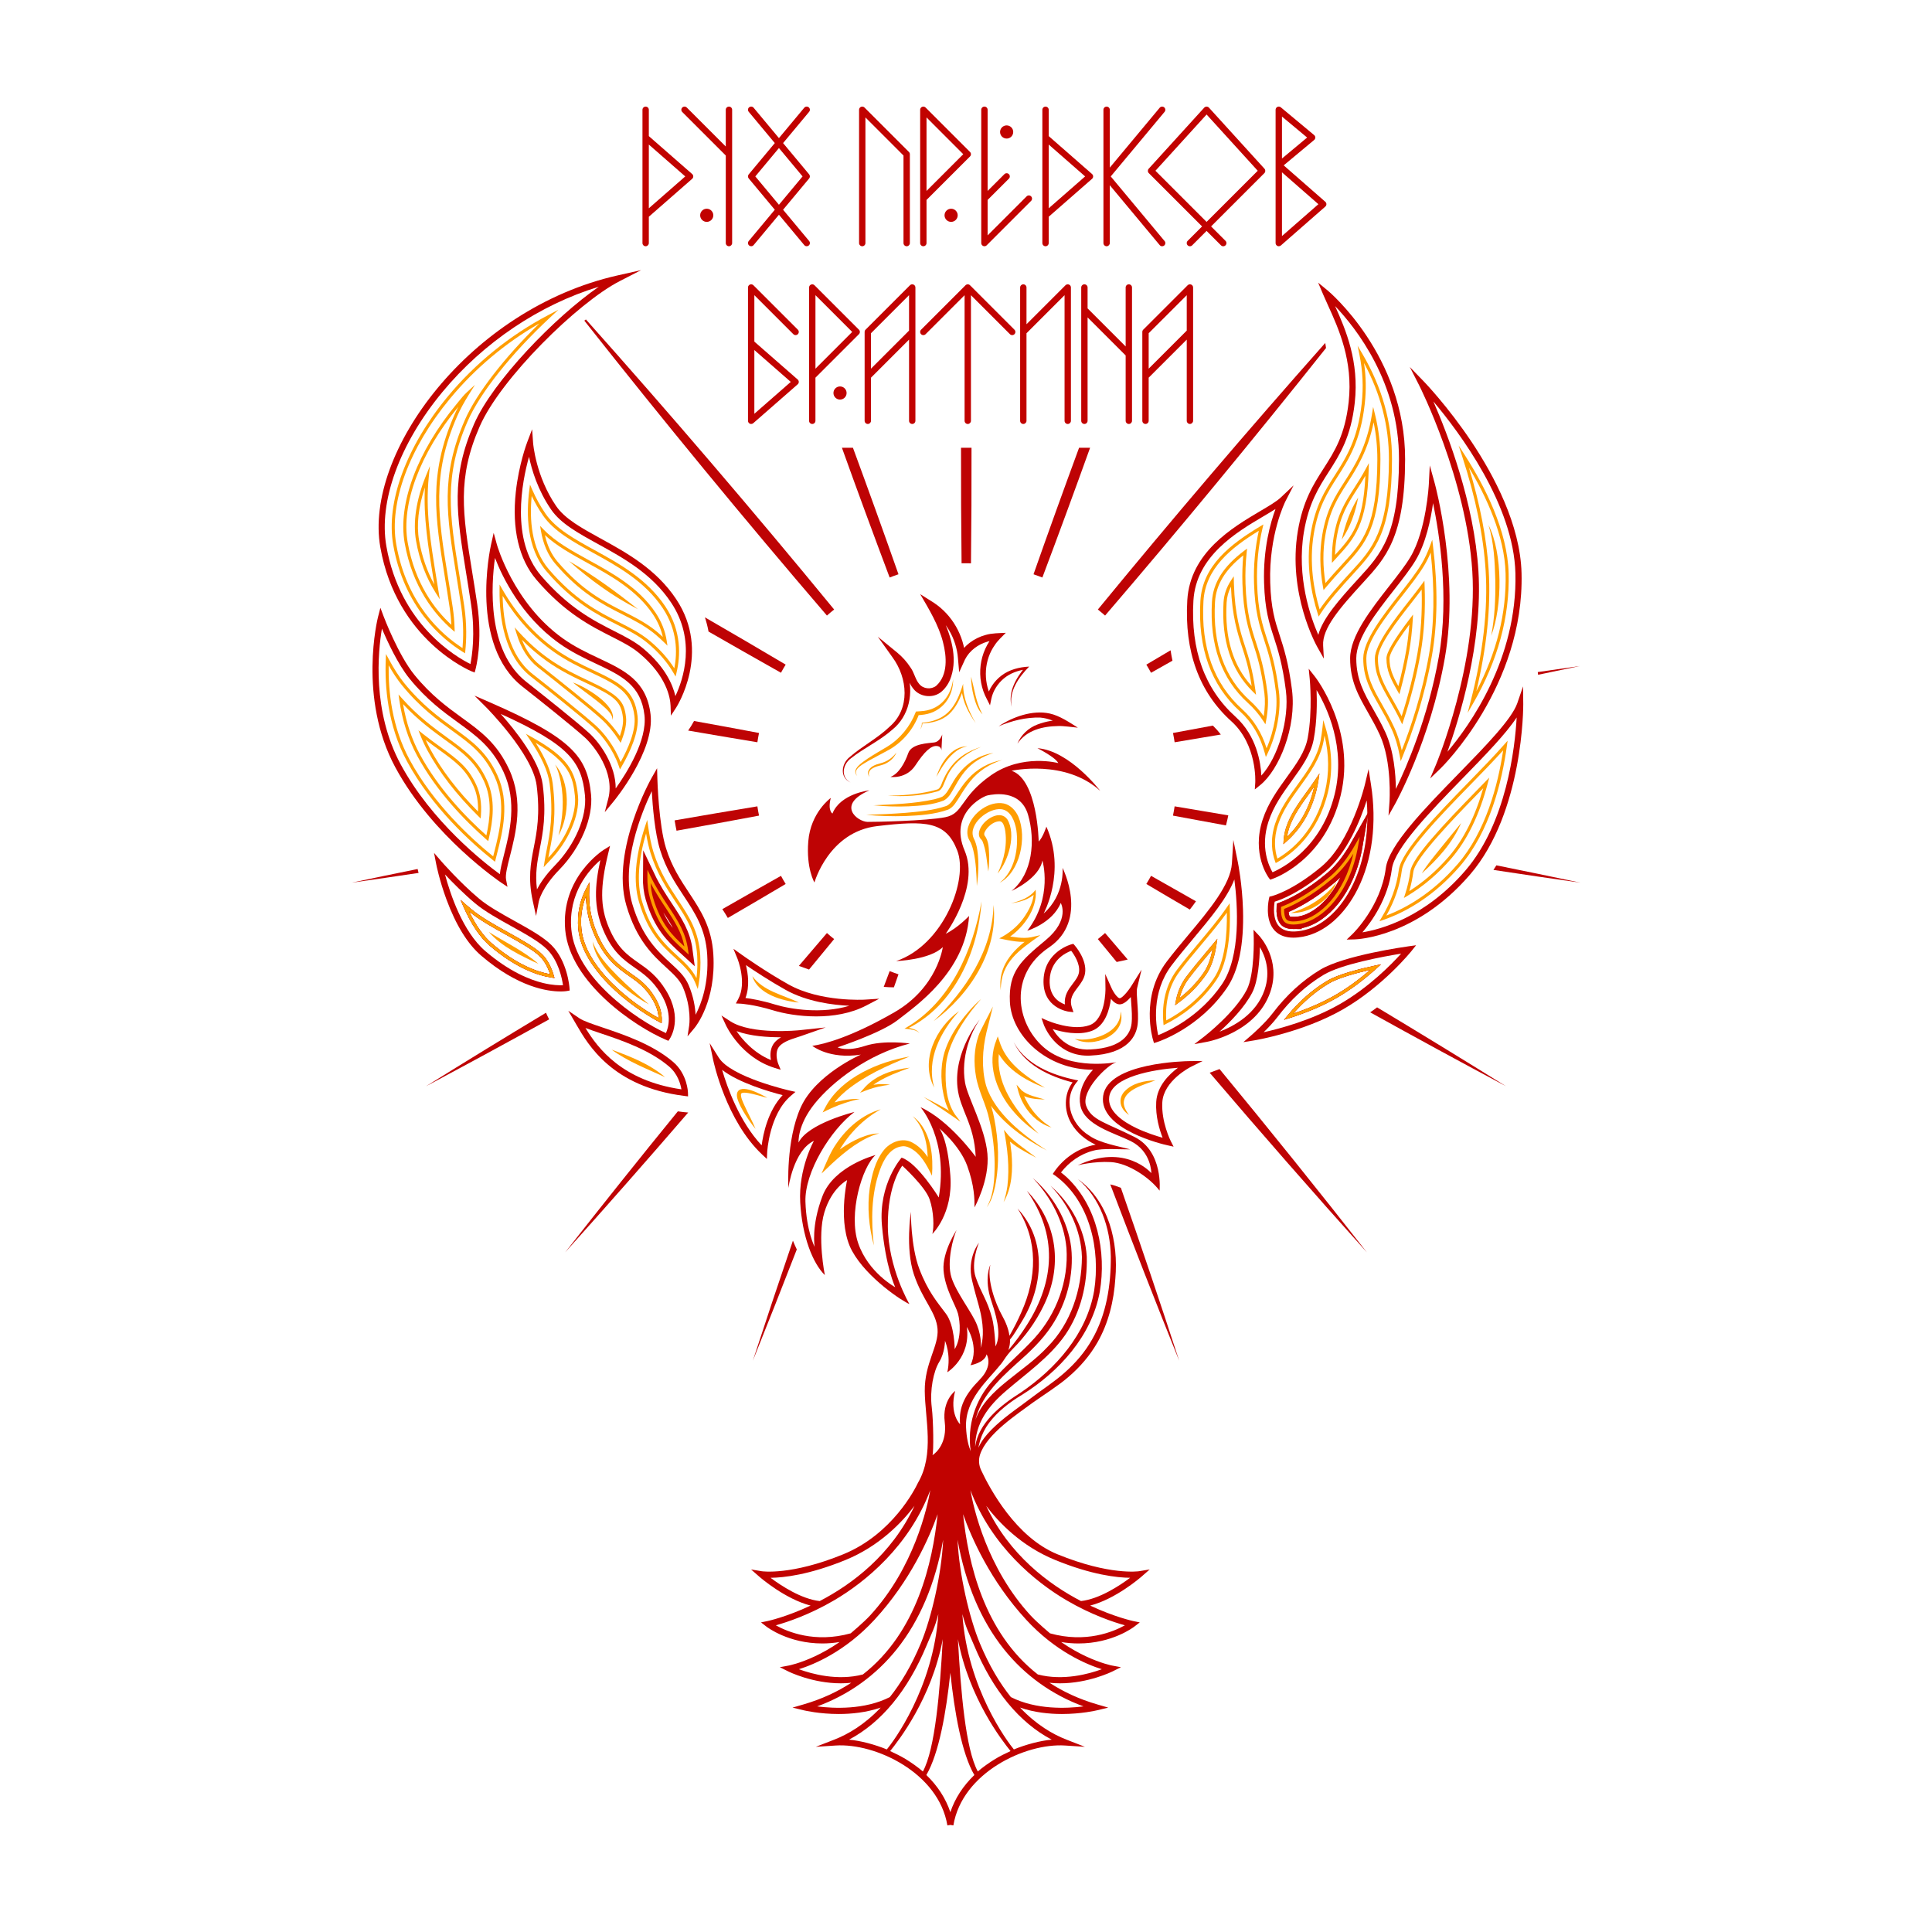 <?xml version="1.0" encoding="UTF-8"?> <svg xmlns="http://www.w3.org/2000/svg" xmlns:xlink="http://www.w3.org/1999/xlink" xmlns:xodm="http://www.corel.com/coreldraw/odm/2003" xml:space="preserve" width="20mm" height="20mm" version="1.1" style="shape-rendering:geometricPrecision; text-rendering:geometricPrecision; image-rendering:optimizeQuality; fill-rule:evenodd; clip-rule:evenodd" viewBox="0 0 1999 1999"> <defs> <style type="text/css"> .str0 {stroke:#C10200;stroke-width:12.48;stroke-miterlimit:10} .fil0 {fill:none} .fil3 {fill:none;fill-rule:nonzero} .fil4 {fill:#BE0304;fill-rule:nonzero} .fil1 {fill:#C10200;fill-rule:nonzero} .fil2 {fill:#FF9D00;fill-rule:nonzero} </style> </defs> <g id="Слой_x0020_1">  <rect class="fil0" x="-0" y="-0" width="1999" height="1999"></rect> <g id="_1975561552144"> <path class="fil1" d="M671.33 149.57l37.68 32.97 -37.68 32.97 0 -65.94zm0 -8.75l0 -27.24c0,-1.82 -1.48,-3.29 -3.29,-3.29 -1.82,0 -3.29,1.48 -3.29,3.29l0 137.92c0,1.81 1.48,3.29 3.29,3.29 1.81,0 3.29,-1.48 3.29,-3.29l0 -27.24 44.84 -39.24c0.72,-0.63 1.13,-1.53 1.13,-2.48 0,-0.95 -0.41,-1.85 -1.13,-2.48l-44.85 -39.24z"></path> <path class="fil1" d="M1085.08 149.57l37.68 32.97 -37.68 32.97 0 -65.94zm-3.29 105.22c1.82,0 3.29,-1.47 3.29,-3.29l0 -27.24 44.84 -39.24c0.72,-0.62 1.13,-1.53 1.13,-2.48 0,-0.95 -0.41,-1.85 -1.13,-2.48l-44.84 -39.24 0 -27.24c0,-1.82 -1.48,-3.29 -3.29,-3.29 -1.81,0 -3.29,1.48 -3.29,3.29l0 137.92c0,1.82 1.48,3.29 3.29,3.29z"></path> <path class="fil1" d="M1144.99 254.79c1.81,0 3.29,-1.48 3.29,-3.29l0 -59.86 51.64 61.97c0.63,0.75 1.55,1.19 2.53,1.19 0.77,0 1.52,-0.27 2.11,-0.76 1.39,-1.16 1.58,-3.24 0.42,-4.64l-55.71 -66.85 55.71 -66.85c1.16,-1.39 0.97,-3.47 -0.42,-4.64 -1.39,-1.16 -3.47,-0.97 -4.64,0.42l-51.64 61.97 0 -59.86c0,-1.82 -1.48,-3.29 -3.29,-3.29 -1.82,0 -3.29,1.48 -3.29,3.29l0 137.92c0,1.82 1.48,3.29 3.29,3.29z"></path> <path class="fil1" d="M1326.43 120.61l26.04 21.7 -26.04 21.7 0 -43.41zm0 57.69l37.68 32.97 -37.68 32.97 0 -65.94zm44.85 30.49l-43.07 -37.69 31.51 -26.27c0.75,-0.63 1.19,-1.55 1.19,-2.53 0,-0.98 -0.43,-1.9 -1.19,-2.53l-34.48 -28.73c-0.04,-0.04 -0.09,-0.06 -0.14,-0.09 -0.09,-0.07 -0.18,-0.13 -0.28,-0.19 -0.09,-0.05 -0.18,-0.11 -0.27,-0.15 -0.1,-0.05 -0.21,-0.09 -0.31,-0.13 -0.09,-0.03 -0.19,-0.06 -0.28,-0.09 -0.11,-0.03 -0.23,-0.05 -0.35,-0.07 -0.09,-0.01 -0.19,-0.02 -0.29,-0.03 -0.06,-0 -0.13,-0.02 -0.19,-0.02 -0.06,0 -0.12,0.01 -0.18,0.02 -0.09,0 -0.18,0.01 -0.27,0.03 -0.13,0.02 -0.25,0.04 -0.38,0.07 -0.08,0.02 -0.16,0.05 -0.25,0.08 -0.12,0.04 -0.23,0.08 -0.34,0.14 -0.08,0.04 -0.17,0.08 -0.25,0.13 -0.1,0.06 -0.19,0.12 -0.29,0.19 -0.08,0.06 -0.16,0.13 -0.24,0.2 -0.08,0.07 -0.16,0.15 -0.23,0.23 -0.04,0.04 -0.08,0.07 -0.11,0.11 -0.04,0.04 -0.06,0.09 -0.09,0.14 -0.07,0.08 -0.13,0.17 -0.18,0.27 -0.05,0.09 -0.11,0.19 -0.15,0.28 -0.05,0.1 -0.09,0.19 -0.12,0.3 -0.04,0.1 -0.07,0.2 -0.09,0.3 -0.03,0.11 -0.05,0.21 -0.07,0.32 -0.02,0.11 -0.03,0.21 -0.03,0.32 -0,0.06 -0.02,0.11 -0.02,0.17l0 137.92c0,0.07 0.02,0.14 0.02,0.21 0.01,0.11 0.02,0.23 0.04,0.34 0.02,0.1 0.04,0.2 0.07,0.3 0.03,0.11 0.06,0.22 0.1,0.33 0.04,0.09 0.08,0.19 0.13,0.28 0.05,0.1 0.1,0.2 0.16,0.29 0.06,0.09 0.12,0.17 0.18,0.25 0.04,0.06 0.08,0.12 0.12,0.17 0.02,0.03 0.05,0.04 0.08,0.07 0.08,0.09 0.18,0.17 0.28,0.26 0.08,0.06 0.15,0.13 0.23,0.19 0.11,0.08 0.23,0.14 0.34,0.2 0.08,0.04 0.15,0.09 0.23,0.13 0.15,0.06 0.3,0.11 0.46,0.15 0.06,0.02 0.12,0.04 0.18,0.05 0.22,0.05 0.45,0.07 0.68,0.07l0 0 0 0c0,0 0,0 0,0 0.38,0 0.73,-0.08 1.07,-0.19 0.04,-0.01 0.08,-0.02 0.13,-0.04 0.32,-0.13 0.62,-0.31 0.88,-0.53 0.03,-0.02 0.06,-0.03 0.09,-0.05l45.97 -40.23c0.71,-0.63 1.12,-1.53 1.12,-2.48 0,-0.95 -0.41,-1.85 -1.12,-2.48z"></path> <path class="fil1" d="M780.51 362.18l37.68 32.97 -37.68 32.97 0 -65.94zm0 -8.75l0 -48.02 40.35 40.35c0.62,0.62 1.45,0.96 2.33,0.96 0.88,0 1.71,-0.34 2.33,-0.96 1.28,-1.28 1.28,-3.37 0,-4.65l-45.97 -45.97c-0.09,-0.09 -0.2,-0.16 -0.3,-0.24 -0.07,-0.05 -0.13,-0.11 -0.2,-0.16 -0.1,-0.06 -0.2,-0.11 -0.3,-0.16 -0.09,-0.05 -0.17,-0.1 -0.27,-0.14 -0.09,-0.04 -0.19,-0.06 -0.28,-0.09 -0.11,-0.04 -0.22,-0.08 -0.34,-0.1 -0.1,-0.02 -0.21,-0.02 -0.31,-0.03 -0.11,-0.01 -0.22,-0.04 -0.33,-0.04 -0.1,0 -0.2,0.02 -0.3,0.03 -0.11,0.01 -0.23,0.01 -0.34,0.03 -0.11,0.02 -0.21,0.06 -0.31,0.09 -0.11,0.03 -0.21,0.05 -0.31,0.09 -0.08,0.04 -0.16,0.08 -0.24,0.13 -0.11,0.06 -0.23,0.11 -0.33,0.18 -0.06,0.04 -0.11,0.09 -0.16,0.13 -0.12,0.09 -0.23,0.17 -0.33,0.27 -0.1,0.1 -0.19,0.22 -0.27,0.34 -0.04,0.05 -0.09,0.1 -0.13,0.16 -0.08,0.11 -0.13,0.23 -0.19,0.35 -0.04,0.08 -0.08,0.14 -0.12,0.22 -0.05,0.11 -0.08,0.23 -0.11,0.35 -0.03,0.09 -0.06,0.18 -0.08,0.27 -0.03,0.17 -0.04,0.34 -0.05,0.5 -0,0.05 -0.01,0.09 -0.01,0.14l0 137.92c0,0.07 0.02,0.13 0.02,0.2 0,0.12 0.01,0.24 0.04,0.36 0.02,0.09 0.04,0.18 0.06,0.27 0.03,0.12 0.07,0.24 0.11,0.35 0.03,0.08 0.08,0.17 0.12,0.25 0.05,0.11 0.11,0.21 0.17,0.32 0.05,0.08 0.11,0.16 0.17,0.24 0.04,0.06 0.08,0.13 0.13,0.18 0.02,0.03 0.06,0.05 0.08,0.08 0.08,0.09 0.18,0.17 0.27,0.25 0.08,0.07 0.15,0.13 0.23,0.19 0.11,0.08 0.23,0.14 0.35,0.21 0.07,0.04 0.14,0.08 0.22,0.12 0.15,0.07 0.31,0.11 0.47,0.16 0.06,0.01 0.11,0.04 0.16,0.05 0.22,0.05 0.45,0.08 0.68,0.08l0 0 0 0c0,0 0,0 0,0 0.38,0 0.74,-0.08 1.07,-0.2 0.04,-0.01 0.08,-0.02 0.13,-0.04 0.32,-0.13 0.62,-0.31 0.88,-0.53 0.03,-0.02 0.06,-0.03 0.09,-0.05l45.97 -40.22c0.72,-0.63 1.13,-1.53 1.13,-2.48 0,-0.95 -0.41,-1.85 -1.13,-2.48l-44.85 -39.24z"></path> <path class="fil1" d="M754.23 110.29c-1.82,0 -3.29,1.48 -3.29,3.29l0 38.02 -40.35 -40.35c-1.28,-1.29 -3.37,-1.29 -4.65,0 -0.63,0.62 -0.97,1.45 -0.97,2.33 0,0.88 0.34,1.71 0.97,2.33l45.01 45.01 0 90.58c0,1.81 1.48,3.29 3.29,3.29 1.81,0 3.29,-1.48 3.29,-3.29l0 -137.92c0,-1.82 -1.48,-3.29 -3.29,-3.29z"></path> <path class="fil1" d="M1167.98 294.17c-1.82,0 -3.29,1.48 -3.29,3.29l0 61.01 -39.39 -39.39 0 -21.62c0,-1.81 -1.48,-3.29 -3.29,-3.29 -1.82,0 -3.29,1.48 -3.29,3.29l0 137.92c0,1.82 1.48,3.3 3.29,3.3 1.81,0 3.29,-1.48 3.29,-3.3l0 -106.98 39.39 39.39 0 67.59c0,1.82 1.48,3.3 3.29,3.3 1.81,0 3.29,-1.48 3.29,-3.3l0 -137.92c0,-1.81 -1.48,-3.29 -3.29,-3.29z"></path> <path class="fil1" d="M1003.66 295.14c-0.11,-0.11 -0.24,-0.2 -0.36,-0.29 -0.05,-0.04 -0.09,-0.08 -0.14,-0.11 -0.1,-0.07 -0.21,-0.12 -0.32,-0.17 -0.08,-0.04 -0.16,-0.09 -0.25,-0.13 -0.09,-0.04 -0.19,-0.06 -0.29,-0.09 -0.11,-0.04 -0.22,-0.08 -0.33,-0.1 -0.1,-0.02 -0.21,-0.02 -0.31,-0.03 -0.11,-0.01 -0.21,-0.03 -0.33,-0.03 -0.1,0 -0.2,0.02 -0.31,0.03 -0.11,0.01 -0.22,0.01 -0.33,0.03 -0.11,0.02 -0.21,0.06 -0.32,0.1 -0.1,0.03 -0.2,0.05 -0.3,0.09 -0.09,0.04 -0.17,0.09 -0.25,0.13 -0.11,0.06 -0.21,0.1 -0.32,0.17 -0.08,0.06 -0.16,0.13 -0.24,0.2 -0.08,0.07 -0.18,0.13 -0.26,0.21l-45.97 45.97c-1.28,1.28 -1.28,3.37 0,4.66 0.62,0.62 1.45,0.96 2.33,0.96 0.88,0 1.71,-0.34 2.33,-0.96l40.35 -40.35 0 129.97c0,1.81 1.48,3.29 3.29,3.29 1.81,0 3.29,-1.48 3.29,-3.29l0 -129.97 40.35 40.35c0.62,0.62 1.45,0.96 2.33,0.96 0.88,0 1.71,-0.34 2.33,-0.96 1.28,-1.28 1.28,-3.37 0,-4.65l-45.97 -45.97z"></path> <path class="fil1" d="M1108 296.82c-0.02,-0.09 -0.05,-0.17 -0.08,-0.26 -0.03,-0.12 -0.06,-0.24 -0.11,-0.36 -0.03,-0.07 -0.07,-0.13 -0.1,-0.2 -0.06,-0.13 -0.12,-0.25 -0.2,-0.37 -0.02,-0.03 -0.04,-0.05 -0.06,-0.08 -0.1,-0.14 -0.21,-0.29 -0.34,-0.41 -0.11,-0.11 -0.23,-0.2 -0.36,-0.29 -0.05,-0.04 -0.09,-0.08 -0.14,-0.11 -0.1,-0.07 -0.21,-0.12 -0.32,-0.17 -0.08,-0.04 -0.16,-0.1 -0.25,-0.13 -0.1,-0.04 -0.19,-0.06 -0.29,-0.09 -0.11,-0.03 -0.22,-0.08 -0.33,-0.1 -0.1,-0.02 -0.21,-0.02 -0.31,-0.03 -0.11,-0.01 -0.21,-0.03 -0.33,-0.03 -0.1,0 -0.21,0.02 -0.31,0.03 -0.11,0.01 -0.22,0.01 -0.33,0.03 -0.11,0.02 -0.21,0.06 -0.32,0.1 -0.1,0.03 -0.2,0.05 -0.3,0.09 -0.09,0.04 -0.17,0.09 -0.26,0.13 -0.11,0.05 -0.21,0.1 -0.32,0.17 -0.08,0.06 -0.16,0.13 -0.24,0.19 -0.09,0.07 -0.18,0.13 -0.26,0.21l-40.35 40.35 0 -38.02c0,-1.82 -1.48,-3.29 -3.29,-3.29 -1.81,0 -3.29,1.48 -3.29,3.29l0 137.92c0,1.81 1.48,3.29 3.29,3.29 1.81,0 3.29,-1.48 3.29,-3.29l0 -90.58 39.39 -39.38 0 129.97c0,1.81 1.48,3.29 3.29,3.29 1.81,0 3.29,-1.48 3.29,-3.29l0 -137.92c0,-0.05 -0.01,-0.09 -0.01,-0.14 -0.01,-0.17 -0.02,-0.34 -0.05,-0.51z"></path> <path class="fil1" d="M805.95 211.87l-24.45 -29.34 24.45 -29.34 24.45 29.34 -24.45 29.34zm31.26 37.51l-26.97 -32.37 26.97 -32.37c1.02,-1.22 1.02,-2.99 0,-4.22l-26.97 -32.37 26.97 -32.37c0.56,-0.67 0.83,-1.53 0.75,-2.41 -0.08,-0.88 -0.5,-1.67 -1.17,-2.23 -1.4,-1.16 -3.47,-0.97 -4.64,0.42l-26.2 31.44 -26.2 -31.44c-1.17,-1.39 -3.24,-1.58 -4.64,-0.42 -0.67,0.56 -1.09,1.35 -1.17,2.23 -0.08,0.88 0.19,1.73 0.75,2.41l26.98 32.37 -26.98 32.37c-1.02,1.22 -1.02,2.99 0,4.22l26.98 32.37 -26.97 32.37c-0.57,0.68 -0.83,1.53 -0.75,2.41 0.08,0.88 0.5,1.67 1.17,2.23 0.59,0.49 1.34,0.76 2.11,0.76 0.98,0 1.9,-0.43 2.53,-1.18l26.2 -31.44 26.2 31.44c0.63,0.75 1.55,1.18 2.53,1.18 0.77,0 1.51,-0.27 2.11,-0.76 0.67,-0.56 1.09,-1.36 1.17,-2.23 0.08,-0.88 -0.19,-1.73 -0.75,-2.41z"></path> <path class="fil1" d="M895.44 121.53l39.39 39.39 0 90.58c0,1.81 1.48,3.29 3.29,3.29 1.82,0 3.29,-1.48 3.29,-3.29l0 -91.95c0,-0.88 -0.34,-1.7 -0.96,-2.33l-45.97 -45.97c-0.95,-0.95 -2.35,-1.23 -3.59,-0.71 -1.24,0.51 -2.03,1.71 -2.03,3.04l0 137.92c0,1.81 1.48,3.29 3.29,3.29 1.82,0 3.29,-1.48 3.29,-3.29l0 -129.97z"></path> <path class="fil1" d="M940.57 342.07l-39.39 39.39 0 -36.66 39.39 -39.39 0 36.66zm4.56 -47.65c-1.23,-0.51 -2.64,-0.23 -3.59,0.71l-45.97 45.97c-0.62,0.62 -0.96,1.45 -0.96,2.33l0 91.95c0,1.82 1.48,3.29 3.29,3.29 1.81,0 3.29,-1.48 3.29,-3.29l0 -44.61 39.39 -39.39 0 84c0,1.82 1.48,3.29 3.29,3.29 1.82,0 3.29,-1.48 3.29,-3.29l0 -137.92c0,-1.34 -0.8,-2.53 -2.03,-3.04z"></path> <path class="fil1" d="M958.65 197.57l0 -76.05 38.02 38.03 -38.02 38.02zm-3.29 57.21c1.82,0 3.29,-1.48 3.29,-3.29l0 -44.61 45.01 -45.01c1.28,-1.28 1.28,-3.37 0,-4.65l-45.97 -45.97c-0.95,-0.95 -2.35,-1.23 -3.59,-0.71 -1.23,0.51 -2.03,1.71 -2.03,3.04l0 137.92c0,1.81 1.48,3.29 3.29,3.29z"></path> <path class="fil1" d="M881.75 343.44l-38.02 38.03 0 -76.05 38.02 38.02zm-38.99 -48.3c-0.95,-0.95 -2.36,-1.23 -3.59,-0.71 -1.24,0.51 -2.03,1.7 -2.03,3.04l0 137.92c0,1.82 1.48,3.29 3.29,3.29 1.82,0 3.29,-1.48 3.29,-3.29l0 -44.61 45.01 -45.01c1.28,-1.28 1.28,-3.37 0,-4.65l-45.97 -45.97z"></path> <path class="fil1" d="M1017.31 254.53c0.4,0.17 0.83,0.25 1.26,0.25 0.88,0 1.71,-0.34 2.33,-0.96l45.97 -45.97c1.28,-1.28 1.28,-3.37 0,-4.66 -1.28,-1.28 -3.37,-1.28 -4.66,0l-40.35 40.35 0 -36.66 22.02 -22.02c1.29,-1.29 1.29,-3.37 0,-4.66 -1.28,-1.28 -3.37,-1.28 -4.65,0l-17.37 17.36 0 -84c0,-1.81 -1.48,-3.29 -3.29,-3.29 -1.82,0 -3.3,1.48 -3.3,3.29l0 137.92c0,1.34 0.8,2.53 2.03,3.04z"></path> <path class="fil1" d="M1248.43 118.47l52.92 58.21 -52.92 52.92 -52.92 -52.92 52.92 -58.21zm2.44 -7.11c-0.04,-0.04 -0.08,-0.07 -0.12,-0.1 -0.04,-0.04 -0.06,-0.08 -0.1,-0.12 -0.04,-0.04 -0.09,-0.06 -0.13,-0.09 -0.09,-0.08 -0.19,-0.15 -0.29,-0.21 -0.08,-0.05 -0.17,-0.1 -0.25,-0.15 -0.1,-0.06 -0.21,-0.1 -0.32,-0.15 -0.09,-0.04 -0.17,-0.07 -0.27,-0.09 -0.11,-0.04 -0.22,-0.06 -0.34,-0.08 -0.1,-0.02 -0.19,-0.04 -0.29,-0.04 -0.06,-0 -0.11,-0.02 -0.17,-0.03 -0.07,-0 -0.13,0.01 -0.2,0.01 -0.06,0 -0.13,0 -0.2,0.01 -0.17,0.01 -0.34,0.03 -0.51,0.07 -0.02,0.01 -0.05,0.01 -0.07,0.02 -0.17,0.04 -0.34,0.1 -0.5,0.18 -0.04,0.02 -0.09,0.04 -0.14,0.07 -0.13,0.07 -0.26,0.14 -0.38,0.22 -0.08,0.05 -0.15,0.11 -0.22,0.16 -0.05,0.04 -0.11,0.07 -0.16,0.12 -0.04,0.04 -0.07,0.08 -0.12,0.13 -0.03,0.04 -0.07,0.06 -0.11,0.1l-57.47 63.21c-1.18,1.3 -1.13,3.3 0.11,4.54l55.14 55.14 -14.91 14.91c-1.29,1.29 -1.29,3.37 0,4.66 0.62,0.62 1.45,0.96 2.33,0.96 0.88,0 1.7,-0.34 2.33,-0.96l14.91 -14.91 14.91 14.91c0.63,0.62 1.45,0.96 2.33,0.96 0.88,0 1.71,-0.34 2.33,-0.96 1.28,-1.28 1.28,-3.37 0,-4.66l-14.91 -14.91 55.13 -55.14c1.25,-1.25 1.3,-3.24 0.11,-4.55l-57.46 -63.21z"></path> <path class="fil1" d="M1227.9 342.07l-39.39 39.39 0 -36.66 39.39 -39.38 0 36.66zm4.55 -47.65c-1.24,-0.51 -2.64,-0.23 -3.59,0.71l-45.97 45.97c-0.62,0.63 -0.96,1.45 -0.96,2.33l0 91.94c0,1.81 1.48,3.29 3.29,3.29 1.82,0 3.29,-1.48 3.29,-3.29l0 -44.61 39.39 -39.38 0 83.99c0,1.81 1.48,3.29 3.29,3.29 1.81,0 3.29,-1.48 3.29,-3.29l0 -137.92c0,-1.34 -0.8,-2.53 -2.03,-3.04z"></path> <path class="fil1" d="M731.25 215.96c-3.75,0 -6.81,3.05 -6.81,6.8 0,3.75 3.05,6.81 6.81,6.81 3.75,0 6.8,-3.05 6.8,-6.81 0,-3.75 -3.05,-6.8 -6.8,-6.8z"></path> <path class="fil1" d="M977.29 222.76c0,3.75 3.05,6.81 6.81,6.81 3.75,0 6.81,-3.05 6.81,-6.81 0,-3.75 -3.05,-6.8 -6.81,-6.8 -3.75,0 -6.81,3.05 -6.81,6.8z"></path> <path class="fil1" d="M1041.56 143.37c3.75,0 6.8,-3.05 6.8,-6.81 0,-3.75 -3.05,-6.81 -6.8,-6.81 -3.75,0 -6.81,3.05 -6.81,6.81 0,3.75 3.05,6.81 6.81,6.81z"></path> <path class="fil1" d="M869.16 399.84c-3.75,0 -6.81,3.05 -6.81,6.8 0,3.75 3.05,6.8 6.81,6.8 3.75,0 6.8,-3.05 6.8,-6.8 0,-3.75 -3.05,-6.8 -6.8,-6.8z"></path> <path class="fil1" d="M619.57 296.68c-61.24,18.61 -119.36,57.57 -161.96,109.1 -44.32,53.62 -65.95,113.19 -57.85,159.36 14.24,81.16 72.23,114.64 86.98,121.94 1.71,-8.6 5.16,-31.48 0.75,-61.13 -1.76,-11.89 -3.53,-22.76 -5.23,-33.26 -9.98,-61.51 -16,-98.63 8.28,-154.07 19.29,-44.04 83.45,-110.48 129.03,-141.94zm-128.47 399.19l-3.3 -1.32c-0.77,-0.31 -77.38,-31.99 -94.29,-128.32 -17.17,-97.86 92.76,-246.87 245.54,-281.27l24.31 -5.47 -22.16 11.39c-43.58,22.4 -123.17,100.8 -144.84,150.28 -23.53,53.72 -17.63,90.15 -7.83,150.5 1.71,10.53 3.47,21.41 5.24,33.35 5.81,39.16 -1.42,66.29 -1.74,67.43l-0.94 3.43z"></path> <path class="fil2" d="M558.08 334.66c-35.05,20.06 -66.83,46.76 -92.45,77.76 -42.41,51.3 -63.2,107.72 -55.62,150.93 10.73,61.17 46.62,93.06 68.55,107.21 0.91,-10.24 1.28,-25.35 -1.35,-43.08 -1.77,-11.9 -3.52,-22.69 -5.21,-33.12 -9.93,-61.22 -16.49,-101.67 9.02,-159.91 11.93,-27.22 41.01,-64.76 77.07,-99.79zm-76.89 341.3l-2.15 -1.33c-22.1,-13.69 -60.86,-46.28 -72.17,-110.73 -7.74,-44.11 13.31,-101.49 56.3,-153.5 28.46,-34.43 64.46,-63.61 104.09,-84.39l10.48 -5.49 -8.66 8.06c-39.81,37.05 -72.45,78.1 -85.17,107.15 -25.14,57.39 -18.64,97.47 -8.8,158.13 1.69,10.44 3.45,21.24 5.22,33.16 2.91,19.59 2.22,36.07 1.12,46.43l-0.27 2.51z"></path> <path class="fil2" d="M474.27 420.78c-39.8,48.43 -59.4,100.89 -52.45,140.48 7.47,42.58 28.14,69.59 45.21,85.26 -0.28,-5.78 -0.85,-11.58 -1.7,-17.3 -1.75,-11.79 -3.49,-22.52 -5.17,-32.9 -9.92,-61.12 -17.07,-105.22 9.86,-166.71 1.25,-2.85 2.67,-5.81 4.24,-8.85zm-3.82 232.98l-2.72 -2.37c-17.93,-15.57 -40.99,-43.76 -49.03,-89.58 -7.14,-40.7 12.95,-94.45 53.73,-143.78 0.7,-0.84 1.41,-1.72 2.12,-2.6 2.7,-3.33 5.5,-6.78 8.2,-9.27l8.68 -8 -6.26 10.01c-5.05,8.07 -9.17,15.72 -12.24,22.73 -26.56,60.63 -19.47,104.35 -9.65,164.86 1.7,10.45 3.44,21.19 5.19,33.01 1.05,7.06 1.68,14.26 1.87,21.39l0.1 3.61z"></path> <path class="fil2" d="M439.64 504.3c-6.73,20.13 -8.81,38.93 -6.01,54.9 2.9,16.55 8.19,31.84 15.74,45.56 -0.35,-2.21 -0.71,-4.39 -1.06,-6.56 -5.45,-33.62 -10.24,-63.16 -8.67,-93.89zm15.4 115.77l-4.11 -6.48c-10.06,-15.84 -16.93,-33.96 -20.42,-53.85 -3.39,-19.33 0.11,-42.57 10.11,-67.23l4.2 -10.34 -1.15 11.1c-3.57,34.5 1.69,66.89 7.77,104.4 0.79,4.86 1.59,9.78 2.39,14.83l1.21 7.57z"></path> <path class="fil1" d="M518.05 738.62c14.92,16.73 40.33,48.4 43.48,73.19 3.91,30.82 0.24,49.63 -3,66.22 -2.65,13.6 -5.01,25.67 -2.94,42.21 3.28,-6.32 8.95,-14.96 18.67,-24.93 20.72,-21.26 33.17,-50.42 30.97,-72.56 -3.44,-34.67 -16.43,-52.02 -87.19,-84.12zm36.59 209.12l-3.33 -15.14c-5.23,-23.85 -2.21,-39.36 1,-55.79 3.14,-16.12 6.71,-34.39 2.93,-64.2 -4.12,-32.46 -51.94,-80.5 -52.42,-80.99l-11.89 -11.86 15.39 6.7c85.61,37.28 101.36,56.58 105.23,95.65 2.37,23.91 -10.79,55.1 -32.74,77.62 -18.5,18.97 -21.25,32.62 -21.28,32.76l-2.89 15.25z"></path> <path class="fil2" d="M554.27 768.63c10.16,15.86 16.07,29.92 17.58,41.87 4.12,32.48 0.28,52.15 -3.1,69.51 -0.5,2.57 -0.99,5.06 -1.43,7.5 18.11,-18.84 29.42,-44.96 27.56,-63.75 -1.96,-19.83 -5.98,-34.68 -40.61,-55.14zm8.27 128.65l0.79 -5.15c0.63,-4.15 1.45,-8.32 2.3,-12.72 3.34,-17.13 7.13,-36.54 3.07,-68.51 -1.63,-12.83 -8.61,-28.33 -20.77,-46.07l-3.8 -5.55 5.88 3.26c38.01,21.11 45.53,35.86 48.02,60.92 1.96,19.83 -9.94,47.3 -28.95,66.8 -1.05,1.08 -2.05,2.14 -3.02,3.19l-3.52 3.83z"></path> <path class="fil1" d="M512.15 577.27c-3.89,27.78 -8.57,96.05 32.48,128.3 18.33,14.4 52.63,41.75 64.91,52.91 12.19,11.08 27.58,33.94 27.51,57.3 11.51,-16.16 32.73,-49.94 29.76,-75.81 -3.59,-31.33 -24.1,-40.99 -50.06,-53.22 -11.95,-5.63 -25.5,-12.02 -38.4,-21.27 -39.1,-28.05 -58.52,-68.33 -66.2,-88.22zm113.59 263.05l3.62 -13.92c7.13,-27.42 -14.97,-54.93 -24.09,-63.22 -12.15,-11.04 -46.3,-38.27 -64.56,-52.62 -55.13,-43.31 -33.63,-142.6 -32.69,-146.8l2.78 -12.39 3.38 12.24c0.17,0.6 17.13,60.32 67.88,96.73 12.43,8.91 25.13,14.9 37.41,20.68 26.65,12.56 49.66,23.4 53.66,58.23 4.33,37.76 -36.5,87.85 -38.24,89.96l-9.14 11.11z"></path> <path class="fil2" d="M520.06 616.56c0.54,27.44 6.7,61.74 31,80.82 18.44,14.49 52.98,42.03 65.48,53.4 8.39,7.62 19.23,21.33 25.61,37.71 7.83,-14.07 15.99,-32.76 14.32,-47.34 -2.8,-24.42 -17.06,-32.22 -44.15,-44.99 -12.37,-5.82 -26.37,-12.42 -40.03,-22.23 -20.4,-14.63 -37.95,-33.92 -52.23,-57.38zm121.41 179.5l-1.13 -3.29c-5.94,-17.25 -17.29,-31.78 -25.93,-39.64 -12.43,-11.3 -46.9,-38.79 -65.3,-53.25 -27.07,-21.26 -32.47,-60.24 -32.24,-89.19l0.05 -5.86 2.92 5.08c14.56,25.37 32.84,46.05 54.32,61.45 13.43,9.63 27.29,16.17 39.52,21.93 28.15,13.26 42.98,21.4 45.97,47.5 1.89,16.48 -7.88,37.51 -16.42,52.25l-1.74 3.01z"></path> <path class="fil2" d="M540.02 661.95c4.41,11.11 10.59,19.84 18.45,26.01 18.56,14.58 53.38,42.35 66.14,53.95 5.81,5.28 11.69,12.2 16.77,19.7 2.65,-7.64 3.74,-14.19 3.18,-19.08 -1.97,-17.18 -8.84,-22.07 -37.36,-35.52 -12.82,-6.04 -27.34,-12.88 -41.89,-23.32 -8.92,-6.39 -17.39,-13.69 -25.28,-21.74zm102.12 106.66l-1.69 -2.64c-5.31,-8.29 -11.7,-16 -17.98,-21.71 -12.7,-11.54 -47.44,-39.25 -65.96,-53.81 -9.95,-7.82 -17.34,-19.44 -21.95,-34.54l-2.07 -6.77 4.76 5.24c9.15,10.06 19.21,19.06 29.91,26.73 14.32,10.27 28.71,17.05 41.4,23.03 32.46,15.3 37.27,21.49 39.17,38.02 0.7,6.1 -0.79,14.01 -4.44,23.52l-1.13 2.93z"></path> <path class="fil1" d="M547.37 472.58c-7.31,26.1 -19.18,86.12 12.46,123.1 28.55,33.36 54.62,46.58 75.57,57.21 11.57,5.86 21.55,10.93 30.24,18.2 22.45,18.79 30.43,37.13 33.18,49.16 8.04,-17.03 21.78,-57.47 -4.46,-96.82 -19.93,-29.9 -49.55,-46.19 -75.68,-60.56 -20.66,-11.37 -38.51,-21.19 -48.43,-35.61 -13.88,-20.19 -20.13,-41.33 -22.89,-54.68zm146.8 267.9l-0.33 -10.02c-0.29,-8.51 -4,-30.85 -32.27,-54.5 -8.13,-6.8 -17.82,-11.72 -29.04,-17.4 -21.45,-10.88 -48.15,-24.42 -77.52,-58.74 -18.11,-21.16 -25.48,-52.54 -21.31,-90.73 3.12,-28.59 11.42,-50.62 11.78,-51.54l5.09 -13.38 1.04 14.28c0.02,0.34 2.72,34.46 23.88,65.23 9.06,13.19 26.3,22.67 46.25,33.64 26.77,14.73 57.11,31.42 77.9,62.61 36.63,54.95 0.38,111.61 0.01,112.17l-5.49 8.39z"></path> <path class="fil2" d="M550.14 513.14c-2.32,23.83 -0.62,54.49 17.6,75.77 27.2,31.79 51.2,43.96 72.37,54.69 11.62,5.9 22.61,11.47 32.21,19.5 10.5,8.79 19.02,18.33 25.37,28.4 3.25,-16.43 3.23,-39.47 -11.98,-62.29 -18.52,-27.78 -46.95,-43.42 -72.04,-57.22 -20.91,-11.51 -40.67,-22.37 -51.99,-38.83 -4.27,-6.22 -8.14,-12.93 -11.54,-20.01zm148.85 186.83l-1.98 -3.45c-6.33,-11.02 -15.32,-21.44 -26.72,-30.98 -9.32,-7.8 -20.15,-13.29 -31.61,-19.1 -21.44,-10.87 -45.73,-23.19 -73.34,-55.46 -20.44,-23.89 -20.9,-58.81 -17.69,-83.89l0.73 -5.7 2.3 5.27c3.85,8.83 8.44,17.15 13.64,24.7 10.89,15.84 30.33,26.53 50.9,37.85 25.41,13.97 54.2,29.82 73.15,58.24 17.09,25.63 15.73,51.48 11.58,68.66l-0.93 3.87z"></path> <path class="fil2" d="M563.8 553.65c2.5,11.03 6.88,20.26 13.05,27.47 25.64,29.97 47.52,41.06 68.68,51.79 12.26,6.21 23.83,12.08 34.49,21 1.99,1.66 3.93,3.37 5.8,5.1 -1.84,-8.08 -5.23,-15.85 -10.09,-23.15 -16.89,-25.34 -43.96,-40.23 -67.84,-53.37 -16.33,-8.98 -31.84,-17.51 -44.09,-28.84zm126.77 114.39l-3.39 -3.35c-2.88,-2.84 -5.98,-5.65 -9.2,-8.35 -10.38,-8.68 -21.8,-14.47 -33.89,-20.6 -21.44,-10.87 -43.6,-22.11 -69.65,-52.56 -7.46,-8.71 -12.42,-20.14 -14.75,-33.97l-0.85 -5.04 3.55 3.67c12.41,12.83 29.22,22.07 47.02,31.86 24.21,13.32 51.63,28.41 68.96,54.39 6.08,9.12 9.95,18.95 11.49,29.22l0.71 4.72z"></path> <path class="fil1" d="M395.18 650.39c-4.05,23.89 -10.29,85.51 19.47,140.63 31.93,59.13 85.88,101.36 102.55,113.5 0.5,-5.46 2.22,-12.18 4.22,-20.01 5.9,-23.13 13.99,-54.8 -0.45,-85.86 -11.89,-25.59 -28.11,-37.34 -46.89,-50.96 -15.22,-11.04 -32.47,-23.55 -50.33,-45.53 -12.08,-14.88 -22.96,-38.48 -28.58,-51.77zm129.88 267.18l-6.32 -4.2c-0.71,-0.47 -70.98,-47.69 -109.67,-119.35 -38.91,-72.05 -18.2,-154.62 -17.99,-155.45l2.51 -9.69 3.53 9.36c0.15,0.39 15.01,39.53 31.56,59.9 17.33,21.34 34.23,33.59 49.14,44.4 19.49,14.13 36.32,26.33 48.91,53.42 15.38,33.11 6.98,66.05 0.84,90.1 -2.63,10.3 -4.9,19.19 -3.95,24.05l1.45 7.44z"></path> <path class="fil2" d="M402.14 688.38c-0.46,26.72 3.28,63.63 21.67,97.68 24.97,46.24 64.11,81.96 86.47,100.01 0.33,-1.3 0.67,-2.64 1.02,-4 5.55,-21.75 13.11,-51.34 0.23,-79.04 -10.75,-23.14 -25.22,-33.63 -43.55,-46.92 -15.74,-11.41 -33.59,-24.35 -52.31,-47.4 -4.36,-5.38 -8.91,-12.2 -13.54,-20.33zm110.04 203.26l-1.94 -1.54c-22.17,-17.65 -63.25,-54.43 -89.22,-102.53 -20.1,-37.22 -22.99,-77.7 -21.88,-105.1l0.24 -5.79 2.75 5.1c5.51,10.23 10.9,18.62 16.03,24.92 18.46,22.73 36.12,35.53 51.7,46.83 18.7,13.56 33.47,24.27 44.57,48.15 13.35,28.72 5.63,58.95 -0,81.02 -0.6,2.35 -1.14,4.47 -1.64,6.52l-0.59 2.41z"></path> <path class="fil2" d="M417.02 728.52c3.22,19.06 9.04,36.48 17.34,51.85 19.34,35.82 47.75,65.19 68.89,84.02 3.83,-17.46 6.14,-37.51 -2.59,-56.31 -9.44,-20.31 -22.14,-29.52 -39.71,-42.26 -13.26,-9.61 -28.16,-20.41 -43.92,-37.3zm88.14 141.78l-2 -1.76c-21.52,-18.91 -51.41,-49.29 -71.59,-86.67 -9.22,-17.09 -15.44,-36.63 -18.49,-58.1l-0.74 -5.2 3.49 3.92c16.85,18.91 32.85,30.51 46.97,40.75 17.97,13.03 30.95,22.44 40.73,43.5 9.57,20.61 6.5,42.38 2.22,60.97l-0.6 2.59z"></path> <path class="fil2" d="M440.44 765.58c1.4,3.12 2.89,6.15 4.48,9.08 11.85,21.94 28.56,43.82 49.7,65.05 0.33,-10.17 -1.25,-18.89 -4.83,-26.59 -8.12,-17.48 -18.57,-25.05 -35.87,-37.6 -4.36,-3.16 -8.83,-6.4 -13.47,-9.95zm56.9 81.3l-2.45 -2.41c-22.55,-22.23 -40.3,-45.21 -52.77,-68.29 -2.57,-4.77 -4.93,-9.81 -6.99,-15l-2.2 -5.53 4.66 3.7c6.34,5.03 12.36,9.39 18.18,13.61 17.73,12.85 28.42,20.61 36.89,38.84 4.21,9.07 5.83,19.42 4.93,31.66l-0.25 3.43z"></path> <path class="fil1" d="M460.43 904.77c5.29,19.75 18.26,59.14 41.57,79.17 24.93,21.43 46.33,29.85 59.89,33.14 9.71,2.35 16.89,2.49 20.65,2.31 -1.04,-7.19 -4.74,-25.35 -16.41,-37.02 -7.96,-7.95 -21.99,-15.74 -36.85,-23.98 -13.55,-7.52 -27.57,-15.29 -37.61,-23.69 -12.18,-10.2 -23.78,-21.98 -31.24,-29.93zm119.45 121.06c-13.06,0 -43.73,-4.16 -82.02,-37.07 -14.08,-12.1 -26.19,-31.73 -36,-58.35 -7.25,-19.68 -10.39,-35.62 -10.51,-36.29l-2.26 -11.65 7.77 8.97c0.19,0.21 18.75,21.55 38.88,38.41 9.57,8.01 23.32,15.64 36.61,23.01 15.26,8.46 29.67,16.46 38.26,25.04 16.44,16.44 18.55,43.01 18.63,44.13l0.21 2.84 -2.8 0.51c-0.37,0.07 -2.72,0.47 -6.77,0.47z"></path> <path class="fil1" d="M485.26 942.91c7.05,14.64 14.95,25.77 23.52,33.14 25.35,21.79 46.49,29.47 60.44,31.96 -2.53,-7.66 -6.13,-13.95 -10.46,-18.28 -6.92,-6.92 -20.96,-14.71 -34.53,-22.23 -13.87,-7.69 -28.2,-15.64 -38.97,-24.59zm88.45 68.99l-2.44 -0.35c-14.27,-2.05 -37.06,-9.46 -64.56,-33.09 -10.17,-8.74 -19.37,-22.48 -27.35,-40.82l-2.84 -6.52 5.34 4.7c1.7,1.5 3.42,2.98 5.16,4.43 10.57,8.84 24.89,16.79 38.74,24.47 13.76,7.64 28,15.53 35.24,22.77 5.23,5.23 9.27,12.65 12.01,22.05l0.69 2.37z"></path> <path class="fil1" d="M485.26 942.91c7.05,14.64 14.95,25.77 23.52,33.14 25.35,21.79 46.49,29.47 60.44,31.96 -2.53,-7.66 -6.13,-13.95 -10.46,-18.28 -6.92,-6.92 -20.96,-14.71 -34.53,-22.23 -13.87,-7.69 -28.2,-15.64 -38.97,-24.59zm88.45 68.99l-2.44 -0.35c-14.27,-2.05 -37.06,-9.46 -64.56,-33.09 -10.17,-8.74 -19.37,-22.48 -27.35,-40.82l-2.84 -6.52 5.34 4.7c1.7,1.5 3.42,2.98 5.16,4.43 10.57,8.84 24.89,16.79 38.74,24.47 13.76,7.64 28,15.53 35.24,22.77 5.23,5.23 9.27,12.65 12.01,22.05l0.69 2.37z"></path> <path class="fil2" d="M485.26 942.91c7.05,14.64 14.95,25.77 23.52,33.14 25.35,21.79 46.49,29.47 60.44,31.96 -2.53,-7.66 -6.13,-13.95 -10.46,-18.28 -6.92,-6.92 -20.96,-14.71 -34.53,-22.23 -13.87,-7.69 -28.2,-15.64 -38.97,-24.59zm88.45 68.99l-2.44 -0.35c-14.27,-2.05 -37.06,-9.46 -64.56,-33.09 -10.17,-8.74 -19.37,-22.48 -27.35,-40.82l-2.84 -6.52 5.34 4.7c1.7,1.5 3.42,2.98 5.16,4.43 10.57,8.84 24.89,16.79 38.74,24.47 13.76,7.64 28,15.53 35.24,22.77 5.23,5.23 9.27,12.65 12.01,22.05l0.69 2.37z"></path> <path class="fil1" d="M621.18 889.92c-11.53,9.96 -33.43,34.11 -30.04,71.74 4.49,49.87 67.21,93.38 97.87,107.25 2.57,-5.52 7.19,-20.59 -5.53,-41.16 -8.53,-13.8 -17.7,-20.22 -26.57,-26.42 -11.45,-8.01 -23.28,-16.29 -32.92,-39.44 -9.76,-23.46 -8.78,-44.77 -2.82,-71.97zm70.37 186.99l-2.38 -1.01c-31.92,-13.46 -99.42,-58.97 -104.35,-113.67 -4.9,-54.44 39.33,-82.63 39.77,-82.9l6.59 -4.1 -1.83 7.55c-8.54,35.18 -8.41,55.24 0.51,76.68 8.93,21.45 19.5,28.85 30.69,36.68 9.4,6.57 19.11,13.37 28.33,28.28 18.12,29.31 4.71,49.51 4.13,50.36l-1.46 2.14z"></path> <path class="fil1" d="M606.34 927.19c-4.27,10.49 -5.9,21.74 -4.83,33.53 2.24,24.85 21.46,47.34 37.19,61.82 16.52,15.22 33.13,25.52 42.8,30.9 -0.24,-6.45 -2.55,-13.24 -6.86,-20.22 -7.4,-11.97 -14.95,-17.25 -23.68,-23.36 -12.08,-8.45 -25.76,-18.02 -36.56,-43.97 -5.22,-12.56 -7.83,-25.02 -8.06,-38.69zm78.19 131.5l-2.21 -1.19c-9.28,-5 -27.58,-15.88 -45.77,-32.63 -16.14,-14.87 -35.87,-38.01 -38.2,-63.87 -1.34,-14.93 1.44,-29.03 8.29,-41.92l3.29 -6.2 -0.31 7.02c-0.71,16.19 1.74,30.41 7.71,44.76 10.44,25.1 23.73,34.39 35.45,42.59 9.02,6.31 16.81,11.76 24.56,24.29 5.24,8.48 7.71,16.77 7.32,24.64l-0.12 2.51z"></path> <path class="fil1" d="M606.34 927.19c-4.27,10.49 -5.9,21.74 -4.83,33.53 2.24,24.85 21.46,47.34 37.19,61.82 16.52,15.22 33.13,25.52 42.8,30.9 -0.24,-6.45 -2.55,-13.24 -6.86,-20.22 -7.4,-11.97 -14.95,-17.25 -23.68,-23.36 -12.08,-8.45 -25.76,-18.02 -36.56,-43.97 -5.22,-12.56 -7.83,-25.02 -8.06,-38.69zm78.19 131.5l-2.21 -1.19c-9.28,-5 -27.58,-15.88 -45.77,-32.63 -16.14,-14.87 -35.87,-38.01 -38.2,-63.87 -1.34,-14.93 1.44,-29.03 8.29,-41.92l3.29 -6.2 -0.31 7.02c-0.71,16.19 1.74,30.41 7.71,44.76 10.44,25.1 23.73,34.39 35.45,42.59 9.02,6.31 16.81,11.76 24.56,24.29 5.24,8.48 7.71,16.77 7.32,24.64l-0.12 2.51z"></path> <path class="fil2" d="M606.34 927.19c-4.27,10.49 -5.9,21.74 -4.83,33.53 2.24,24.85 21.46,47.34 37.19,61.82 16.52,15.22 33.13,25.52 42.8,30.9 -0.24,-6.45 -2.55,-13.24 -6.86,-20.22 -7.4,-11.97 -14.95,-17.25 -23.68,-23.36 -12.08,-8.45 -25.76,-18.02 -36.56,-43.97 -5.22,-12.56 -7.83,-25.02 -8.06,-38.69zm78.19 131.5l-2.21 -1.19c-9.28,-5 -27.58,-15.88 -45.77,-32.63 -16.14,-14.87 -35.87,-38.01 -38.2,-63.87 -1.34,-14.93 1.44,-29.03 8.29,-41.92l3.29 -6.2 -0.31 7.02c-0.71,16.19 1.74,30.41 7.71,44.76 10.44,25.1 23.73,34.39 35.45,42.59 9.02,6.31 16.81,11.76 24.56,24.29 5.24,8.48 7.71,16.77 7.32,24.64l-0.12 2.51z"></path> <path class="fil1" d="M674.37 818.57c-10.64,22.3 -32.28,75.36 -20.17,116.63 10.04,34.19 26.4,49.21 39.55,61.28 8.01,7.35 14.92,13.69 18.71,22.6 5.14,12.08 6.83,23.06 7.25,30.88 5.89,-11.27 13.81,-32.34 12.03,-61.99 -1.6,-26.61 -12.55,-43.2 -24.15,-60.76 -9,-13.64 -18.32,-27.74 -24.53,-47.6 -5.49,-17.55 -7.79,-45.23 -8.7,-61.04zm37 253.72l1.74 -11.29c0.03,-0.17 2.58,-18.12 -6.48,-39.43 -3.25,-7.64 -9.7,-13.56 -17.16,-20.41 -13.73,-12.6 -30.82,-28.29 -41.35,-64.17 -8.63,-29.38 -1.03,-63.79 6.86,-87.5 8.49,-25.51 18.83,-43.89 19.27,-44.66l5.63 -9.95 0.31 11.42c0.01,0.47 1.34,47.08 8.95,71.41 5.95,19.01 15.01,32.73 23.77,46 12.08,18.29 23.49,35.56 25.18,63.87 2.91,48.56 -18.48,74.83 -19.39,75.92l-7.31 8.77z"></path> <path class="fil2" d="M668.5 862.3c-8.2,27.54 -9.7,51.62 -4.32,69.97 9.22,31.42 23.77,44.77 36.61,56.55 7.72,7.09 15.06,13.82 19.84,23.19 0.96,-7.53 1.2,-15.38 0.72,-23.41 -1.43,-23.83 -11.16,-38.57 -22.44,-55.64 -8.97,-13.58 -19.13,-28.96 -25.79,-50.23 -1.73,-5.55 -3.29,-12.4 -4.63,-20.42zm53.49 161.05l-2.07 -5.16c-0.26,-0.64 -0.53,-1.29 -0.8,-1.94 -4.4,-10.34 -12.21,-17.51 -20.47,-25.09 -13.14,-12.07 -28.04,-25.74 -37.5,-58 -6.07,-20.69 -3.93,-47.05 6.38,-78.35l2.12 -6.45 0.95 6.72c1.54,10.82 3.41,19.8 5.56,26.68 6.52,20.84 16.55,36.03 25.4,49.43 11.53,17.45 21.48,32.53 22.96,57.2 0.61,10.2 0.08,20.11 -1.57,29.47l-0.96 5.48z"></path> <path class="fil3 str0" d="M707.83 981.15c-12.41,-11.39 -25.25,-23.18 -33.66,-51.81 -1.96,-6.66 -2.87,-14.25 -2.76,-22.62 5.9,12.4 12.64,22.6 18.82,31.97 9.87,14.94 17.85,27.04 20.2,44.86 -0.87,-0.8 -1.73,-1.6 -2.6,-2.39z"></path> <path class="fil2" d="M673.16 913.75c0.34,5.5 1.19,10.57 2.53,15.14 8.11,27.62 20.42,39.35 32.43,50.38 -2.95,-15.08 -10.22,-26.09 -19.22,-39.71 -5.03,-7.61 -10.61,-16.06 -15.75,-25.81zm35.21 66.82l-0.54 0.59 0.54 -0.59zm4.21 7.13l-5.82 -5.37c-12.58,-11.54 -25.58,-23.48 -34.11,-52.54 -1.99,-6.77 -2.94,-14.54 -2.83,-23.08l0.09 -6.82 2.93 6.16c5.85,12.29 12.68,22.64 18.71,31.76 10.1,15.29 18.06,27.35 20.45,45.54l0.57 4.36z"></path> <path class="fil1" d="M605.76 1063.61c12.74,21 37.91,54.57 99.29,63.51 -0.93,-5.5 -3.81,-15.9 -12.62,-23.47 -20.3,-17.45 -49.5,-27.28 -70.82,-34.46 -6.03,-2.03 -11.4,-3.84 -15.85,-5.57zm106.16 70.8l-3.65 -0.46c-74.58,-9.31 -99.78,-52.85 -111.89,-73.78l-8.38 -14.36 11.56 7.82c4.17,2.82 13.4,5.93 24.08,9.53 21.81,7.35 51.68,17.41 72.93,35.66 14.66,12.6 15.25,31.12 15.27,31.9l0.08 3.68z"></path> <path class="fil1" d="M747.15 1106.96c5.3,18.13 17.91,53.6 40.93,78.13 1.52,-11.7 6.41,-35.7 21.7,-51.96 -13.07,-3.35 -45.18,-12.58 -62.64,-26.17zm46.29 92.18l-5.02 -4.72c-36.96,-34.78 -49.99,-95.21 -50.52,-97.76l-3.64 -17.35 9.44 15.01c12.7,20.2 72.56,33.88 73.17,34.02l6.17 1.39 -4.8 4.11c-22.37,19.18 -24.44,58.03 -24.46,58.42l-0.32 6.89z"></path> <path class="fil1" d="M762.07 1066.85c6.14,9 17.8,22.63 35.57,29.96 -0.71,-4.1 -0.9,-9.6 1.49,-14.56 1.88,-3.91 5.18,-6.79 8.99,-9.02 -13.66,0.07 -31.81,-1.07 -46.05,-6.37zm45.69 40.03l-6.41 -1.99c-34.52,-10.77 -49.67,-42.85 -50.3,-44.21l-4.59 -9.94 9.19 5.94c22.13,14.31 70.93,9.31 71.42,9.26l27.22 -2.89 -25.84 9.04c-1.11,0.39 -2.37,0.79 -3.71,1.22 -7.13,2.28 -16.89,5.4 -19.9,11.67 -3.21,6.68 0.34,15.57 0.38,15.67l2.53 6.22z"></path> <path class="fil1" d="M771.31 1032.59c5.69,0.69 16.38,2.43 30.68,6.79 16.47,5.01 48.55,9.84 76.83,1.27 -16.9,-0.75 -43.81,-4.07 -65.97,-16.46 -16.13,-9.01 -32.01,-19.48 -41.07,-25.63 2.19,8.67 4.1,22.12 -0.46,34.04zm73.13 19.06c-17.76,0 -33.97,-3.06 -44.3,-6.21 -20.55,-6.25 -33.59,-6.94 -33.72,-6.95l-5.05 -0.24 2.41 -4.44c9.27,-17.05 -0.66,-41.69 -0.76,-41.94l-4.18 -10.18 8.96 6.39c0.24,0.17 23.94,17.03 48.15,30.56 32.86,18.37 78.41,15.7 78.86,15.67l14.88 -0.95 -13.2 6.93c-16.16,8.48 -34.83,11.36 -52.05,11.36z"></path> <path class="fil1" d="M1319.75 526.64c-3.69,2.37 -7.91,4.86 -12.43,7.53 -27.81,16.43 -69.84,41.25 -72.52,87.35 -2.96,50.94 11.68,91.33 43.51,120.05 22,19.86 26.14,47.65 26.79,60.89 17.35,-18.94 29.14,-58.32 25.39,-87.84 -3.51,-27.69 -8.31,-42.43 -12.54,-55.44 -4.92,-15.12 -9.16,-28.18 -10.03,-56 -1.1,-35.24 6.58,-62.36 11.83,-76.54zm-21.41 290.14l0.46 -7.19c0.02,-0.38 2.15,-39.03 -24.74,-63.29 -33.33,-30.08 -48.67,-72.18 -45.59,-125.13 2.87,-49.47 46.65,-75.33 75.63,-92.45 8.98,-5.3 16.72,-9.88 20.93,-13.84l13.42 -12.63 -8.42 16.39c-0.17,0.34 -17.32,34.32 -15.76,84.35 0.84,26.91 4.96,39.57 9.73,54.23 4.31,13.28 9.21,28.32 12.8,56.6 4.89,38.5 -13.38,82.78 -32.83,98.44l-5.61 4.52z"></path> <path class="fil2" d="M1302.45 549.21c-28.96,17.72 -55.29,39.02 -57.26,72.92 -2.77,47.63 10.72,85.22 40.09,111.73 11.69,10.55 20.16,24.1 25.23,40.35 8.07,-18.61 11.84,-41.04 9.65,-58.27 -3.39,-26.71 -8.02,-40.96 -12.11,-53.53 -4.95,-15.22 -9.62,-29.59 -10.54,-58.89 -0.58,-18.41 1.08,-36.65 4.93,-54.3zm7.31 234.07l-1.11 -4.12c-4.72,-17.49 -13.29,-31.94 -25.5,-42.95 -30.12,-27.18 -43.96,-65.63 -41.14,-114.26 2.13,-36.61 31.05,-58.83 61.99,-77.39l3.22 -1.94 -0.87 3.66c-4.37,18.51 -6.29,37.73 -5.68,57.13 0.9,28.85 5.51,43.01 10.38,58.01 4.13,12.71 8.82,27.11 12.25,54.12 2.41,19 -2.18,44.09 -11.7,63.9l-1.85 3.85z"></path> <path class="fil2" d="M1286.41 574.6c-18.9,14.97 -28.22,30.37 -29.26,48.22 -2.54,43.82 9.62,78.18 36.16,102.13 5.33,4.81 10.11,10.21 14.26,16.1 1.33,-8.62 1.57,-16.72 0.69,-23.61 -3.25,-25.59 -7.7,-39.26 -11.62,-51.33 -4.99,-15.35 -10.15,-31.22 -11.12,-62.23 -0.3,-9.78 -0.01,-19.61 0.88,-29.28zm22.89 174.82l-2.16 -3.34c-4.48,-6.95 -9.85,-13.27 -15.95,-18.78 -27.29,-24.62 -39.8,-59.84 -37.2,-104.67 1.15,-19.74 11.77,-36.52 33.42,-52.81l2.93 -2.2 -0.39 3.64c-1.16,10.7 -1.58,21.65 -1.24,32.52 0.95,30.56 6.04,46.21 10.97,61.34 3.97,12.2 8.47,26.03 11.75,51.91 1.04,8.23 0.57,18.08 -1.38,28.47l-0.73 3.91z"></path> <path class="fil2" d="M1273.64 606.99c-2.69,5.29 -4.17,10.74 -4.51,16.53 -2.11,36.28 6.63,65.29 25.96,86.33 -2.94,-18.8 -6.59,-30.03 -9.85,-40.03 -4.86,-14.96 -10.36,-31.85 -11.6,-62.82zm25.96 111.89l-3.33 -3.26c-22.39,-21.94 -32.59,-52.99 -30.31,-92.29 0.47,-8.08 3.01,-15.54 7.77,-22.8l2.81 -4.29 0.1 5.13c0.02,0.93 0.04,1.86 0.07,2.79 1.01,32.27 6.61,49.48 11.55,64.67 3.56,10.96 7.61,23.38 10.69,45.43l0.65 4.61z"></path> <path class="fil1" d="M1362.25 714.04c0.49,12.26 0.5,32.1 -2.94,50.69 -2.91,15.71 -12.52,29 -22.69,43.07 -9.26,12.81 -18.84,26.05 -24.12,42.17 -8.79,26.79 0.55,46.42 4.15,52.54 10.08,-4.32 50.79,-24.96 64.38,-81.12 11.61,-48 -7.97,-89.32 -18.77,-107.35zm-48.04 196.14l-1.38 -1.85c-0.74,-1 -18.03,-24.81 -6.38,-60.33 5.6,-17.05 15.47,-30.71 25.01,-43.91 9.74,-13.48 18.95,-26.21 21.6,-40.51 5.22,-28.2 2.14,-60.53 2.11,-60.85l-1.06 -10.79 6.71 8.52c0.43,0.54 42.65,55.14 26.36,122.44 -16.33,67.5 -68.58,85.81 -70.79,86.55l-2.18 0.74z"></path> <path class="fil2" d="M1370.47 761.06c-0.29,1.9 -0.6,3.76 -0.93,5.56 -3.33,18.01 -14.08,32.88 -24.49,47.27 -8.8,12.17 -17.89,24.75 -22.67,39.32 -4.92,14.99 -3.27,27.14 -0.7,35.16 14.85,-8.69 39.37,-28.71 49.22,-69.43 4.52,-18.67 4.37,-38.11 -0.43,-57.88zm-50.52 131.94l-0.64 -1.75c-3.06,-8.41 -5.53,-22.01 0.05,-39.02 4.93,-15.05 14.17,-27.83 23.11,-40.19 10.2,-14.11 20.74,-28.69 23.95,-45.99 0.77,-4.16 1.41,-8.61 1.91,-13.24l0.84 -7.76 2.26 7.48c6.93,22.95 7.79,45.56 2.56,67.17 -10.51,43.44 -37.35,64.01 -52.42,72.4l-1.63 0.9z"></path> <path class="fil1" d="M1359.75 813.98c-1.67,2.36 -3.34,4.67 -4.97,6.94 -8.26,11.43 -16.8,23.24 -21,36.04 -0.98,2.98 -1.68,5.96 -2.1,8.89 13.43,-12.84 22.69,-29.55 27.58,-49.72 0.17,-0.71 0.34,-1.43 0.5,-2.14zm-31.85 59.5l0.21 -3.76c0.25,-4.51 1.14,-9.14 2.65,-13.76 4.35,-13.27 13.04,-25.28 21.44,-36.9 3.01,-4.17 6.13,-8.47 9.12,-12.97l3.92 -5.87 -1.03 6.98c-0.48,3.24 -1.11,6.49 -1.88,9.67 -5.4,22.31 -16.03,40.52 -31.6,54.14l-2.83 2.48z"></path> <path class="fil2" d="M1359.75 813.98c-1.67,2.36 -3.34,4.67 -4.97,6.94 -8.26,11.43 -16.8,23.24 -21,36.04 -0.98,2.98 -1.68,5.96 -2.1,8.89 13.43,-12.84 22.69,-29.55 27.58,-49.72 0.17,-0.71 0.34,-1.43 0.5,-2.14zm-31.85 59.5l0.21 -3.76c0.25,-4.51 1.14,-9.14 2.65,-13.76 4.35,-13.27 13.04,-25.28 21.44,-36.9 3.01,-4.17 6.13,-8.47 9.12,-12.97l3.92 -5.87 -1.03 6.98c-0.48,3.24 -1.11,6.49 -1.88,9.67 -5.4,22.31 -16.03,40.52 -31.6,54.14l-2.83 2.48z"></path> <path class="fil1" d="M1381.38 316.7c11.09,24.5 25.05,57.46 20.37,99.89 -3.93,35.69 -15.6,53.91 -26.88,71.53 -10.19,15.9 -20.72,32.35 -25.75,62.34 -7.82,46.52 6.91,88.27 14.88,106.43 4.64,-16.94 20.73,-35.55 41.93,-58.64 23.14,-25.2 41.42,-45.11 41.58,-122.96 0.16,-79.43 -44.44,-135.87 -66.12,-158.6zm-11.61 364.76l-6.69 -11.85c-1.27,-2.25 -31.03,-55.94 -20.23,-120.2 5.26,-31.27 16.14,-48.27 26.67,-64.71 11.39,-17.79 22.15,-34.59 25.92,-68.8 4.69,-42.6 -10.34,-75.66 -21.31,-99.8 -1.88,-4.13 -3.65,-8.03 -5.22,-11.73l-5.05 -11.9 9.98 8.2c0.8,0.66 80.21,67.16 80,174.63 -0.16,80.31 -20.13,102.06 -43.25,127.24 -24.96,27.18 -42.56,47.78 -41.58,65.32l0.75 13.58z"></path> <path class="fil2" d="M1411.32 375.57c2.1,14.06 2.35,27.94 0.78,42.17 -4.2,38.11 -16.54,57.37 -28.46,76 -10.06,15.71 -19.57,30.55 -24.26,58.45 -5.13,30.51 0.19,58.96 6.03,78.39 8.38,-12.41 20.32,-25.71 32.85,-39.36 21.62,-23.54 38.69,-42.13 38.84,-115.94 0.07,-34.39 -8.6,-67.89 -25.79,-99.71zm-46.91 262.4l-1.03 -3.23c-6.3,-19.76 -12.65,-50.22 -7.13,-83.08 4.8,-28.53 14.47,-43.64 24.71,-59.64 11.73,-18.32 23.87,-37.27 27.98,-74.64 1.87,-16.97 1.1,-33.43 -2.35,-50.34l-1.9 -9.28 4.82 8.16c20.49,34.69 30.84,71.48 30.76,109.36 -0.15,75.04 -17.59,94.03 -39.67,118.08 -13.39,14.58 -26.1,28.75 -34.37,41.75l-1.82 2.86z"></path> <path class="fil2" d="M1421.26 436.93c-6.02,29.69 -17.39,47.45 -27.52,63.27 -9.79,15.29 -18.25,28.49 -22.53,53.97 -2.61,15.52 -2.54,32.02 0.2,49.11 5.32,-6.24 11.13,-12.66 18.02,-20.18 20.63,-22.46 35.54,-38.7 35.68,-107.85 0.03,-12.85 -1.26,-25.7 -3.85,-38.32zm-51.8 173.6l-0.6 -3.34c-3.35,-18.64 -3.62,-36.65 -0.78,-53.54 4.39,-26.12 13.01,-39.57 22.99,-55.16 10.81,-16.88 23.06,-36.01 28.46,-69.76l1.23 -7.7 1.88 7.57c3.79,15.28 5.69,30.98 5.65,46.66 -0.14,70.38 -15.39,86.99 -36.51,109.99 -7.84,8.53 -14.26,15.65 -20.14,22.68l-2.18 2.6z"></path> <path class="fil2" d="M1412.74 492.28c-3.06,5.26 -6.12,10.04 -8.91,14.39 -9.46,14.77 -16.93,26.43 -20.8,49.49 -0.98,5.83 -1.55,11.88 -1.7,18.03 17.46,-19.02 29.2,-32.46 31.41,-81.91zm-34.6 90.09l-0.02 -4.05c-0.05,-7.75 0.55,-15.39 1.78,-22.69 3.99,-23.7 11.61,-35.6 21.26,-50.67 3.74,-5.84 7.98,-12.45 12,-19.92l3.16 -5.85 -0.17 6.65c-1.5,56.77 -14.8,71.25 -33.2,91.29l-4.8 5.24z"></path> <path class="fil1" d="M1318.86 932.95c-0.81,4.86 -2.26,18.31 4.76,25.67 4.65,4.88 12.49,6.34 23.29,4.34 38.98,-7.23 73.16,-62.07 67.2,-134.75 -6.43,19.93 -20.15,54.4 -42.67,73.26 -26.8,22.46 -46.38,29.63 -52.59,31.48zm19.4 37.23c-8.24,0 -14.69,-2.41 -19.25,-7.19 -10.99,-11.55 -6.19,-32.43 -5.98,-33.31l0.46 -1.94 1.94 -0.43c0.29,-0.07 21.31,-5.05 51.94,-30.71 30.61,-25.65 44.8,-84.52 44.93,-85.11l3.72 -15.75 2.51 15.99c6.2,39.58 1.36,77.89 -13.62,107.85 -13.68,27.37 -34.4,45.46 -56.84,49.62 -3.51,0.65 -6.78,0.98 -9.81,0.98z"></path> <path class="fil3 str0" d="M1338.27 955.01c-6.34,0 -8.08,-2.2 -8.66,-2.93 -2.32,-2.93 -2.77,-8.26 -2.58,-12.67 9.87,-3.82 27.81,-12.53 50.08,-31.19 10.7,-8.97 19.52,-21.11 26.6,-33.66 -7.99,46.7 -34.71,75.33 -58.41,79.72 -2.58,0.48 -4.94,0.72 -7.03,0.72l-0 0z"></path> <path class="fil3 str0" d="M1338.27 955.01c-6.34,0 -8.08,-2.2 -8.66,-2.93 -2.32,-2.93 -2.77,-8.26 -2.58,-12.67 9.87,-3.82 27.81,-12.53 50.08,-31.19 10.7,-8.97 19.52,-21.11 26.6,-33.66 -7.99,46.7 -34.71,75.33 -58.41,79.72 -2.58,0.48 -4.94,0.72 -7.03,0.72l-0 0z"></path> <path class="fil2" d="M1328.58 940.51c-0.08,4.82 0.73,8.64 2.27,10.59 0.46,0.57 1.84,2.32 7.41,2.32 1.99,0 4.26,-0.23 6.74,-0.7 20.35,-3.78 45.45,-27.03 55.33,-69.46 -6.89,10.8 -14.34,19.58 -22.21,26.17 -21.18,17.75 -38.48,26.66 -49.54,31.07zm9.69 16.09l0 0c-7.11,0 -9.21,-2.66 -9.9,-3.53 -2.74,-3.47 -3.1,-9.38 -2.92,-13.71l0.04 -1.04 0.97 -0.38c8.83,-3.41 27.02,-11.97 49.64,-30.92 9.42,-7.9 18.25,-19.08 26.24,-33.23l4.48 -7.95 -1.54 8.99c-8.49,49.63 -36.89,76.79 -59.68,81.02 -2.67,0.5 -5.14,0.75 -7.32,0.75z"></path> <path class="fil1" d="M1482.76 520.59c-2.36,16.81 -7.41,41.27 -17.93,58.92 -5.47,9.19 -13.69,19.68 -22.4,30.78 -18.34,23.41 -39.13,49.94 -39.13,70.89 0,21.85 8.2,36.27 17.69,52.96 4.13,7.25 8.39,14.75 12.4,23.49 8.85,19.3 10.72,43.62 10.91,58.66 10.91,-22.46 33.35,-73.87 44.45,-136.88 10.9,-61.9 0.47,-127.67 -5.99,-158.82zm-46.11 323.38l1.02 -14.15c0.03,-0.41 2.82,-41.47 -10.05,-69.54 -3.89,-8.49 -8.09,-15.87 -12.15,-23 -9.94,-17.47 -18.52,-32.57 -18.52,-56.1 0,-23.13 21.51,-50.58 40.48,-74.8 8.57,-10.94 16.68,-21.28 21.94,-30.12 16.41,-27.54 18.98,-74.62 19,-75.1l1 -19.6 5.23 18.92c0.25,0.93 25.53,94.04 10.4,180.03 -15.11,85.82 -51.04,150.44 -51.4,151.08l-6.95 12.37z"></path> <path class="fil2" d="M1480.3 571.73c-2.02,4.81 -4.2,9.2 -6.53,13.11 -5.81,9.75 -14.22,20.48 -23.12,31.85 -16.47,21.02 -36.94,47.14 -36.94,64.49 0,19.1 7.21,31.77 16.34,47.81 4.23,7.45 8.61,15.15 12.81,24.3 3.09,6.73 5.61,14.48 7.52,23.1 9.32,-23.76 21.1,-58.84 28.13,-98.79 5.48,-31.14 6.09,-66.74 1.8,-105.88zm-30.99 215.83l-1 -5.34c-1.95,-10.48 -4.76,-19.76 -8.35,-27.59 -4.14,-9.03 -8.48,-16.67 -12.68,-24.05 -9.36,-16.45 -16.75,-29.45 -16.75,-49.39 0,-18.45 20.84,-45.05 37.59,-66.43 8.86,-11.3 17.21,-21.96 22.91,-31.54 3.16,-5.3 6.06,-11.54 8.61,-18.54l2.27 -6.21 0.8 6.56c5.1,41.95 4.74,80.01 -1.09,113.14 -7.59,43.09 -20.65,80.53 -30.28,104.36l-2.03 5.04z"></path> <path class="fil2" d="M1470.97 610.02c-3.44,4.57 -7.09,9.22 -10.91,14.09 -13.68,17.47 -34.37,43.86 -34.37,57.07 0,15.92 5.87,26.25 14.76,41.89 3.21,5.64 6.51,11.45 9.8,17.98 7.15,-22.13 12.67,-44.15 16.43,-65.51 3.5,-19.9 4.94,-41.92 4.28,-65.52zm-20.14 139.45l-1.7 -3.54c-3.81,-7.9 -7.68,-14.71 -11.42,-21.29 -9.14,-16.08 -15.18,-26.7 -15.18,-43.46 0,-14.31 21.09,-41.22 35.04,-59.03 4.82,-6.15 9.36,-11.95 13.56,-17.66l2.69 -3.65 0.17 4.53c1,25.54 -0.41,49.33 -4.18,70.71 -4,22.71 -9.97,46.14 -17.75,69.65l-1.23 3.73z"></path> <path class="fil2" d="M1458.23 646.19c-16.87,22.65 -20.54,31.54 -20.54,35 0,10.36 2.95,17.53 9.17,28.8 3.22,-12.31 5.92,-24.58 8.02,-36.53 1.52,-8.63 2.64,-17.78 3.35,-27.27zm-10.32 72.14l-1.9 -3.37c-7.15,-12.65 -11.49,-21.23 -11.49,-33.77 0,-6.12 7.98,-19.59 24.38,-41.16l3.15 -4.14 -0.3 5.19c-0.66,11.51 -1.92,22.59 -3.74,32.93 -2.34,13.26 -5.39,26.92 -9.09,40.59l-1.01 3.73z"></path> <path class="fil1" d="M1483.08 415.36c14.65,33.44 42.19,104.61 46.62,175.48 4.66,74.68 -20.2,154.04 -32.06,187.02 22.83,-26.99 72.56,-96.21 70.32,-184.71 -1.79,-70.88 -57.88,-145.75 -84.88,-177.79zm-3.34 390.11l6.03 -14.28c0.43,-1.04 43.56,-104.53 37.6,-199.94 -5.97,-95.5 -54.58,-191.74 -55.07,-192.7l-9.6 -18.81 14.7 15.16c0.25,0.25 24.89,25.79 49.47,62.68 22.77,34.18 50.18,85.41 51.44,135.41 2.96,116.96 -82.54,200.88 -83.41,201.71l-11.16 10.77z"></path> <path class="fil1" d="M1569.28 742.32c-11.24,17.14 -33.05,39.52 -55.86,62.92 -33.05,33.91 -70.5,72.34 -73.28,93.94 -3.98,30.94 -21.19,54.67 -30.48,65.5 18.36,-2.94 64.35,-15 106.47,-63.85 42.66,-49.47 51.37,-127.24 53.14,-158.52zm-175.9 229.84l5.95 -5.67c0.29,-0.28 29.41,-28.42 34.52,-68.12 3.05,-23.71 39.64,-61.25 75.03,-97.56 28.48,-29.22 55.38,-56.82 61.03,-73.25l5.97 -17.39 0.2 18.38c0.01,1.11 0.55,111.86 -55.13,176.43 -55.82,64.73 -116.78,66.92 -119.35,66.98l-8.21 0.2z"></path> <path class="fil2" d="M1555.29 776.35c-10.11,11.22 -21.96,23.36 -34.42,36.15 -30.33,31.12 -68.08,69.84 -70.41,88 -2.03,15.83 -7.43,31.55 -16.04,46.79 0.34,-0.13 0.69,-0.26 1.04,-0.4 18.6,-7.18 46.33,-22.17 72.79,-52.86 29.03,-33.66 41.6,-81.6 47.04,-117.69zm-128.06 176.84l2.26 -3.75c9.68,-16.04 15.68,-32.64 17.83,-49.35 2.47,-19.21 40.62,-58.36 71.28,-89.81 13.9,-14.26 27.04,-27.74 37.82,-39.96l3.47 -3.93 -0.71 5.2c-5.06,37 -17.57,88.64 -48.52,124.53 -26.89,31.18 -55.11,46.43 -74.05,53.74 -1.8,0.69 -3.55,1.33 -5.24,1.92l-4.13 1.42z"></path> <path class="fil2" d="M1534.66 815.53c-1.72,1.76 -3.46,3.55 -5.2,5.34 -22.82,23.4 -65.28,66.98 -67.1,81.16 -0.86,6.65 -2.26,13.35 -4.19,19.96 14.87,-9.43 28.65,-21.45 41.01,-35.78 15.19,-17.61 27.12,-41.37 35.49,-70.67zm-82.08 113.57l1.32 -4.04c2.52,-7.73 4.31,-15.61 5.32,-23.43 1.81,-14.06 34.57,-48.7 67.98,-82.97 3.21,-3.3 6.38,-6.55 9.49,-9.75l4.21 -4.34 -1.54 5.85c-8.55,32.52 -21.26,58.71 -37.78,77.87 -13.57,15.73 -28.83,28.73 -45.36,38.64l-3.64 2.18z"></path> <path class="fil1" d="M1449.72 986.71c-18.4,2.98 -61.83,10.91 -80.3,22 -17.75,10.65 -33.79,25.33 -47.67,43.62 -4.21,5.55 -9.75,11.31 -14.31,15.73 16.75,-3.72 49.87,-12.54 78.72,-29.06 29.97,-17.16 53.37,-40.99 63.56,-52.28zm-163.22 91.56l8.44 -7.3c0.14,-0.12 13.78,-11.96 21.76,-22.48 14.37,-18.94 31.01,-34.15 49.46,-45.22 24.74,-14.84 88.47,-23.77 91.17,-24.14l7.88 -1.09 -4.97 6.21c-0.29,0.36 -29.47,36.51 -70.92,60.25 -41.44,23.73 -91.3,31.92 -91.8,32l-11.02 1.77z"></path> <path class="fil1" d="M1417.82 1003.43c-15.38,3.5 -33.5,8.48 -43.05,14.21 -13.3,7.98 -25.63,18.44 -36.73,31.15 16.16,-5.42 30.59,-11.73 42.94,-18.81 12.3,-7.04 24.67,-15.96 36.83,-26.54zm-89.2 51.71l3.38 -4.13c12.23,-14.91 26.07,-27.06 41.14,-36.09 11.19,-6.72 33.34,-12.35 49.95,-15.9l5.75 -1.23 -4.35 3.96c-13.79,12.52 -27.9,22.94 -41.93,30.98 -13.89,7.95 -30.32,14.95 -48.86,20.8l-5.09 1.61z"></path> <path class="fil1" d="M1417.82 1003.43c-15.38,3.5 -33.5,8.48 -43.05,14.21 -13.3,7.98 -25.63,18.44 -36.73,31.15 16.16,-5.42 30.59,-11.73 42.94,-18.81 12.3,-7.04 24.67,-15.96 36.83,-26.54zm-89.2 51.71l3.38 -4.13c12.23,-14.91 26.07,-27.06 41.14,-36.09 11.19,-6.72 33.34,-12.35 49.95,-15.9l5.75 -1.23 -4.35 3.96c-13.79,12.52 -27.9,22.94 -41.93,30.98 -13.89,7.95 -30.32,14.95 -48.86,20.8l-5.09 1.61z"></path> <path class="fil2" d="M1417.82 1003.43c-15.38,3.5 -33.5,8.48 -43.05,14.21 -13.3,7.98 -25.63,18.44 -36.73,31.15 16.16,-5.42 30.59,-11.73 42.94,-18.81 12.3,-7.04 24.67,-15.96 36.83,-26.54zm-89.2 51.71l3.38 -4.13c12.23,-14.91 26.07,-27.06 41.14,-36.09 11.19,-6.72 33.34,-12.35 49.95,-15.9l5.75 -1.23 -4.35 3.96c-13.79,12.52 -27.9,22.94 -41.93,30.98 -13.89,7.95 -30.32,14.95 -48.86,20.8l-5.09 1.61z"></path> <path class="fil1" d="M1303.57 979.98c-0.26,12.82 -1.67,34.94 -7.9,47 -8.04,15.57 -23.24,30.89 -33.9,40.48 15.13,-5.77 38.01,-18.28 46.55,-42.94 6.79,-19.62 0.54,-35.65 -4.75,-44.55zm-67.81 100.38l10.37 -8c0.31,-0.24 31.62,-24.55 43.89,-48.3 8.18,-15.84 7.21,-53.37 7.2,-53.75l-0.24 -8.33 5.72 6.06c0.95,1.01 23.19,25.11 11.61,58.55 -14.38,41.54 -63.58,51.02 -65.67,51.4l-12.88 2.36z"></path> <path class="fil1" d="M1277.18 909.93c-7.46,19.35 -24.7,39.94 -42.71,61.45 -7.58,9.06 -15.42,18.43 -22.27,27.49 -21.3,28.2 -16.18,61.74 -13.87,72.19 10.26,-4.05 43.09,-19.05 65.94,-52.55 19.93,-29.23 16.31,-82.17 12.91,-108.58zm-83.16 169.32l-0.94 -3.06c-0.56,-1.82 -13.33,-44.89 14.06,-81.15 6.94,-9.19 14.84,-18.62 22.47,-27.74 21.48,-25.66 43.7,-52.2 45.03,-74.07l1.47 -24.15 4.81 23.71c0.04,0.21 4.39,21.93 5.19,48.44 1.08,35.9 -4.5,63.11 -16.6,80.84 -28.52,41.84 -70.65,55.63 -72.43,56.2l-3.06 0.97z"></path> <path class="fil2" d="M1269.39 944.32c-7.91,11.02 -17.17,22.08 -26.91,33.71 -7.53,8.99 -15.28,18.25 -21.97,27.11 -12.86,17.03 -14.74,36.52 -13.81,50.64 14.41,-7.59 33.9,-21.02 48.98,-43.13 11.84,-17.37 14.12,-45.85 13.71,-68.33zm-65.46 116.43l-0.21 -2.33c-1.34,-14.8 0.05,-36.39 14.25,-55.2 6.73,-8.92 14.51,-18.21 22.04,-27.2 10.88,-12.99 21.13,-25.24 29.53,-37.44l2.72 -3.96 0.17 4.8c0.83,23.54 -0.96,55.66 -14.14,75 -16.21,23.77 -37.37,37.74 -52.28,45.26l-2.09 1.05z"></path> <path class="fil1" d="M1254.59 982.25c-0.97,1.17 -1.96,2.34 -2.94,3.51 -7.42,8.86 -15.07,18 -21.57,26.6 -4.47,5.92 -7.69,12.73 -9.58,20.29 9.94,-7.74 18.42,-16.73 25.26,-26.77 3.88,-5.68 6.84,-13.62 8.82,-23.64zm-38.79 57.85l0.7 -3.89c1.76,-9.71 5.48,-18.37 11.05,-25.75 6.55,-8.67 14.22,-17.84 21.65,-26.71 2.29,-2.74 4.54,-5.42 6.75,-8.08l3.63 -4.37 -0.84 5.62c-1.99,13.27 -5.47,23.61 -10.34,30.76 -7.81,11.46 -17.7,21.58 -29.4,30.09l-3.2 2.33z"></path> <path class="fil2" d="M1254.59 982.25c-0.97,1.17 -1.96,2.34 -2.94,3.51 -7.42,8.86 -15.07,18 -21.57,26.6 -4.47,5.92 -7.69,12.73 -9.58,20.29 9.94,-7.74 18.42,-16.73 25.26,-26.77 3.88,-5.68 6.84,-13.62 8.82,-23.64zm-38.79 57.85l0.7 -3.89c1.76,-9.71 5.48,-18.37 11.05,-25.75 6.55,-8.67 14.22,-17.84 21.65,-26.71 2.29,-2.74 4.54,-5.42 6.75,-8.08l3.63 -4.37 -0.84 5.62c-1.99,13.27 -5.47,23.61 -10.34,30.76 -7.81,11.46 -17.7,21.58 -29.4,30.09l-3.2 2.33z"></path> <path class="fil1" d="M1218.78 1104.8c-26,1.9 -68.16,9.31 -71.09,30 -2.09,14.78 14.27,25.85 28.36,32.54 10.08,4.78 20.5,8.06 26.88,9.85 -3.06,-7.81 -7.52,-22.07 -6.62,-37.07 0.98,-16.37 13.2,-28.44 22.47,-35.32zm-4.49 81.63l-6.54 -1.45c-2.91,-0.64 -71.28,-16.22 -66.35,-51.07 4.9,-34.65 85.73,-35.95 89.16,-35.99l13.85 -0.15 -12.41 6.17c-0.28,0.14 -28.03,14.19 -29.37,36.56 -1.21,20.21 8.53,39.76 8.63,39.95l3.02 5.98z"></path> <path class="fil1" d="M1108.35 983.78c-5.56,2.01 -21.36,9.52 -22.28,30.03 -0.76,17 9.54,23.24 15.8,25.46 -1.1,-9.27 3.75,-15.67 8.11,-21.42 2.94,-3.87 5.71,-7.53 6.41,-11.72 1.47,-8.83 -5.17,-18.61 -8.04,-22.35zm2.33 63.5l-4.93 -0.55c-0.27,-0.03 -27.35,-3.42 -26.01,-33.2 1.31,-29.17 28.67,-36.43 28.94,-36.5l1.87 -0.47 1.28 1.44c0.54,0.61 13.19,15.03 10.83,29.18 -0.96,5.73 -4.34,10.2 -7.61,14.51 -4.81,6.34 -8.96,11.82 -5.93,20.89l1.57 4.71z"></path> <path class="fil1" d="M1089.19 1064.74c5.06,8.55 16.62,22.1 38.56,21.14 34.97,-1.54 41.99,-17.44 43.05,-26.78 0.74,-6.45 0.16,-14.34 -0.35,-21.3 -0.16,-2.16 -0.31,-4.24 -0.42,-6.18 -3.48,4.03 -7.82,7.74 -11.76,7.57 -3.39,-0.16 -6.42,-2.73 -8.81,-5.72 -1.46,11.19 -5.97,28.07 -19.82,33.16 -13.76,5.06 -30.82,1.16 -40.46,-1.9zm36.37 27.54c-34.11,0 -45.5,-31.82 -45.61,-32.15l-2.35 -6.81 6.61 2.86c0.25,0.11 25.7,10.96 43.25,4.51 16.64,-6.11 16.35,-37.14 16.35,-37.45l-0.24 -15.48 6.31 14.14c2.27,5.1 6.4,10.85 8.69,10.96 2.03,0.08 7.92,-6.11 12.23,-13.03l10.34 -16.58 -4.56 19c-0.7,2.91 -0.27,8.82 0.2,15.09 0.53,7.23 1.13,15.44 0.33,22.48 -1.3,11.35 -9.4,30.65 -49.08,32.39 -0.83,0.04 -1.66,0.06 -2.47,0.06z"></path> <path class="fil4" d="M921.28 803.87c0,0 16.35,2.46 25.85,-11.96 9.49,-14.42 16.18,-20.4 21.98,-20.04 5.8,0.35 4.92,5.63 4.92,5.63l0.88 -17.58c0,0 -2.11,7.38 -8.27,8.27 -6.15,0.88 -23.38,1.05 -26.9,11.08 -3.52,10.02 -9.67,21.27 -18.46,24.62z"></path> <path class="fil4" d="M899.54 817.76c0,0 -29.89,3.18 -38.23,24.01 0,0 -5.14,-2.94 -1.71,-16.17 0,0 -20.85,14.91 -23.28,44.84 -2.29,28.26 6.37,42.63 6.37,42.63 0,0 14.7,-52.43 64.93,-58.32 50.23,-5.88 71.06,-5.14 82.82,25.24 11.76,30.38 -14.21,97.77 -63.22,114.43 0,0 35.04,-1.22 48.27,-14.46 0,0 -5.39,41.65 -49.99,67.38 -44.59,25.73 -72.77,33.08 -85.03,34.79 0,0 17.4,14.21 50.23,9.07 0,0 -46.8,20.34 -62.24,54.64 -15.44,34.31 -12.74,83.31 -12.74,83.31 0,0 5.14,-38.71 26.46,-48.76 0,0 -16.17,28.42 -14.21,63.71 1.96,35.28 12.99,62.97 25.48,75.23 0,0 -8.09,-39.69 -0.49,-64.93 7.6,-25.24 23.52,-33.32 23.52,-33.32 0,0 -10.29,45.09 5.15,73.26 15.44,28.18 52.68,52.44 59.3,54.89 0,0 -21.81,-36.75 -22.3,-80.37 -0.49,-43.61 14.95,-62.73 14.95,-62.73 0,0 23.52,21.32 28.18,34.55 4.66,13.23 4.66,29.65 2.94,36.02 0,0 21.56,-20.58 18.62,-60.28 -2.94,-39.69 -11.51,-49 -11.51,-49 0,0 21.31,17.89 28.91,38.71 7.6,20.83 7.6,34.79 7.6,43.12 0,0 15.8,-28.29 13.35,-55.5 -2.45,-27.2 -20.56,-58.26 -23.15,-73.63 -4.45,-26.48 5.88,-51.7 15.19,-65.18 0,0 -27.05,32.48 -23.03,70.08 2.53,23.67 17.28,37.11 18.87,71.9 0,0 -27.2,-37.84 -57.09,-51.31 0,0 29.16,32.83 18.87,93.36 0,0 -22.05,-36.02 -38.47,-41.17 0,0 -24.01,26.96 -20.34,69.83 3.68,42.88 13.72,64.2 13.72,64.2 0,0 -27.69,-14.95 -38.22,-45.33 -10.54,-30.38 3.92,-79.14 17.89,-91.39 0,0 -42.88,11.03 -54.89,42.39 -12,31.36 -8.08,52.68 -8.08,52.68 0,0 -8.58,-16.42 -9.56,-46.8 -0.98,-30.38 25.97,-74.24 50.72,-92.87 0,0 -48.03,11.76 -57.83,31.61 0,0 -1.47,-17.64 16.66,-40.18 18.13,-22.54 54.89,-51.21 98.5,-62.24 0,0 -26.71,-3.92 -46.31,2.45 -19.6,6.37 -28.42,1.47 -28.42,1.47 0,0 45.09,-14.7 62.48,-28.42 17.4,-13.72 69.79,-49.09 73.51,-107.5 0,0 -11.46,12.24 -24.17,18.43 0,0 35.63,-48.34 19.52,-86.14 -16.12,-37.8 17.97,-55.78 23.86,-57.02 5.89,-1.24 34.09,-6.51 41.83,20.14 7.75,26.65 4.65,61.04 -17.04,78.7 0,0 28.54,-12.72 31.88,-31.47 0,0 11.3,37.75 -15.67,72.68 0,0 25.94,-7.7 34.67,-28.77 0,0 10.02,17.21 -15.67,38.53 -25.68,21.32 -38.42,32.45 -36.98,63.69 1.62,35.24 38.01,70.37 86.04,70.37 0,0 -17.21,16.69 -13.1,36.99 4.11,20.29 34.68,28.27 51.88,36.73 21.75,10.7 21.51,33.22 21.51,33.22 0,0 -26.77,-31.39 -76.21,-8.05 0,0 16.44,-4.37 34.41,-3.34 17.98,1.03 40.07,16.05 50.34,29.54 0,0 4.18,-40.36 -25.87,-55.52 -30.05,-15.15 -44.76,-17.29 -50.16,-32.45 -5.39,-15.15 21.57,-42.12 31.34,-44.95 0,0 -47.26,9.25 -75.51,-15.67 -28.25,-24.91 -36.22,-74.74 5.65,-102.99 41.86,-28.25 14.13,-82.44 14.13,-82.44 0,0 2.83,27.48 -19.52,47.26 0,0 23.63,-43.15 2.82,-89.89 0,0 -3.6,11.3 -7.96,15.41 0,0 -1.03,-63.95 -28,-73.2 0,0 55.22,-12.33 91.69,20.8 0,0 -31.59,-41.61 -64.98,-44.17 0,0 18.49,9.24 21.57,15.41 0,0 -37.24,-10.02 -69.6,12.59 -32.36,22.6 -28,39.55 -47.26,43.4 -19.26,3.85 -74.65,4.99 -80.58,4.85 -10.34,-0.26 -32.76,-17.53 1.97,-32.62z"></path> <path class="fil2" d="M1081.07 1125.43c-21.26,-7.68 -42.94,-21.11 -51.69,-43 0,0 5.7,0.13 5.7,0.13 -1.54,4.71 -1.98,10.27 -1.92,15.3 0.6,25.28 15.54,47.54 32.14,65.66 3.13,3.13 6.24,6.31 9.33,9.57 -9.1,-6.39 -17.96,-13.73 -25.25,-22.23 -16.59,-18.71 -27.83,-45.65 -19.94,-70.54 0,0 2.91,-8.01 2.91,-8.01l2.79 8.14c7.64,20.78 27.5,34.17 45.94,44.97z"></path> <path class="fil2" d="M1081.07 1137.63c-9.11,-0.33 -19.23,-0.74 -26.72,-6.72 0,-0 3.26,-1.85 3.26,-1.85 4.07,11.42 11.13,22.11 20.28,30.14 3.06,2.81 6.53,5.08 10.09,7.44 -4.02,-1.3 -8.06,-2.98 -11.6,-5.45 -10.92,-7.18 -18.84,-18.6 -22.5,-31.11 0,0 -2.05,-7.76 -2.05,-7.76l5.31 5.91c6.48,5.45 15.89,6.88 23.94,9.4z"></path> <path class="fil2" d="M1072.32 1197.9c-11.28,-5.86 -22.61,-11.69 -31.83,-20.68 0,-0 3.39,-1.66 3.39,-1.66 1.34,5.76 2.11,11.49 2.7,17.29 1.44,17.18 0.73,35.78 -8.2,51 1.94,-5.46 3.16,-11.02 3.97,-16.63 2.34,-19.39 0.1,-39.16 -3.6,-58.22 0,0 4.74,5.75 4.74,5.75 7.11,7.69 20.47,16.56 28.83,23.16z"></path> <path class="fil2" d="M1083.13 1190.39c-22.61,-11.8 -44.2,-26.98 -59.14,-48.16 -7.59,-10.68 -11.52,-23.89 -12.43,-36.92 -1.04,-13.06 0.05,-25.99 3.1,-38.86l5.74 2.29c-6.1,13.54 -6.96,29.2 -4.56,43.77 2.5,15.22 10.21,29.41 12.85,44.67 4.57,23.17 5.64,47.19 0.9,70.36 -1.67,7.62 -3.97,15.38 -8.63,21.7 7.59,-13.62 8.06,-29.9 8.18,-45.14 -0.17,-15.4 -2.01,-30.82 -5.56,-45.78 -3.15,-15.49 -11.17,-29.09 -13.78,-44.76 -2.44,-13.87 -1.98,-28.52 2.68,-41.93 1.19,-4.36 12.82,-25.81 14.9,-30.23 0,0 -6.71,26.68 -6.71,26.68 -4.19,17.8 -5.28,37.2 -0.43,55 9.04,28.82 38.32,51.38 62.9,67.31z"></path> <path class="fil2" d="M955.44 1134.95c10.95,5.46 21.77,11.18 32.15,17.67 0,0 -1.98,2.26 -1.98,2.26 -3.79,-4.71 -5.93,-9.95 -7.72,-15.55 -4.57,-16.36 -5.43,-34.33 -0.62,-50.7 3.4,-10.95 9,-20.95 15.5,-30.12 6.57,-9.1 14.04,-17.57 22.48,-24.96 -7.46,8.31 -14.18,17.21 -20.1,26.55 -8.63,13.79 -16.05,29.17 -16.63,45.65 -0.56,15.93 0.44,33.45 9.37,47.11 0,0 5.94,7.85 5.94,7.85 -11.59,-8.37 -26.3,-17.91 -38.38,-25.77z"></path> <path class="fil2" d="M992.35 1046.16c-19.21,21.33 -34.3,50.02 -25.7,79.2 -14.93,-27.83 1.81,-62.23 25.7,-79.2z"></path> <path class="fil2" d="M941.03 1093.21c-23.09,9.34 -46.3,19.64 -65.65,35.48 -6.23,5.24 -11.85,11.15 -16.29,17.97 0,0 -3.16,-3.51 -3.16,-3.51 10.84,-4 22.3,-6.44 33.86,-6.14 -5.55,1.18 -11,2.62 -16.34,4.48 -7.51,2.43 -15.3,5.98 -22.33,9.53 0,0 3.67,-6.85 3.67,-6.85 16.28,-29.31 54.5,-45.67 86.24,-50.97z"></path> <path class="fil2" d="M941.42 1104.75c-11.83,4.31 -23.46,8.6 -34.06,15.2 -3.45,2.15 -6.64,4.64 -9.52,7.4l-2.06 -3.06c8.11,-2.49 16.75,-3.27 25.11,-1.94 -4.16,0.49 -8.21,1.15 -12.19,2.05 -6.14,1.28 -13,3.92 -18.82,6.26 0,0 5.18,-5.88 5.18,-5.88 11.86,-12.65 29.5,-18.41 46.37,-20.03z"></path> <path class="fil2" d="M911.31 1147.77c-22.14,12.2 -39.1,32.25 -49.58,55.04 0,0 -4.99,-3.48 -4.99,-3.48 11.2,-10.2 23.88,-18.91 38.24,-23.92 4.77,-1.6 9.78,-2.67 14.76,-2.71 -4.83,1.21 -9.36,3.06 -13.7,5.27 -17.26,8.8 -32.15,22.85 -45.95,36.23 4.28,-9.93 9.18,-22.42 15.46,-31.19 10.95,-16.05 26.85,-29.87 45.76,-35.23z"></path> <path class="fil2" d="M904.15 1288.63c-5.1,-19.26 -7.06,-39.73 -4.22,-59.62 2.29,-13.46 5.39,-27.06 13.99,-38.27 6.63,-8.87 19.71,-14.33 30.03,-8.56 9.48,4.94 16.22,13.95 20.48,23.4 0,0 -4.86,0.88 -4.86,0.88 0.73,-9 0.04,-18.54 -2.15,-27.39 -2.22,-9.03 -6.39,-17.66 -13.22,-24.19 1.91,1.4 3.76,2.92 5.43,4.65 14.12,15.1 16.06,37.24 14.69,57 -5.39,-10.94 -11.69,-23.37 -23.08,-28.87 -2.66,-1.26 -5.32,-2.01 -7.85,-1.6 -12.6,1.47 -19.32,14.04 -23.22,25.15 -8.76,24.74 -8.93,51.46 -6.02,77.41z"></path> <path class="fil2" d="M965.94 1056.59c32.97,-31.75 60.93,-73.13 62.07,-120.29 5.04,47.64 -24.9,92.99 -62.07,120.29z"></path> <path class="fil2" d="M1015.59 932.6c-3.41,52 -28.23,108.19 -77.09,131.87 0,-0 -0.27,-1.38 -0.27,-1.38 4.64,1.03 10.39,1.84 13.22,6.05 -3.21,-3.68 -8.83,-3.99 -13.38,-4.59 0,0 -2.25,-0.17 -2.25,-0.17l1.99 -1.2c46.05,-27.11 68.75,-79.88 77.78,-130.58z"></path> <path class="fil2" d="M1046.13 934.55c9.5,-2.17 19.58,-5.89 25.43,-13.98 2.14,20.27 -13.99,41.56 -30.85,51.29 0,0 -0.58,-3.85 -0.58,-3.85 8.66,1.58 17.94,3.38 26.68,1.77 0,0 9.71,-2.23 9.71,-2.23 -21.44,15.23 -41.38,27.91 -41.02,57.33 -3.56,-24.26 11.96,-41.84 30.55,-54.73 0,0 1.72,3.57 1.72,3.57 -11.33,2.19 -22.79,-0.42 -33.86,-2.78 9.97,-5.16 19.01,-12.29 25.49,-21.62 5.22,-7.56 10.1,-16.6 10.22,-25.91 0,0 1.89,0.63 1.89,0.63 -6.77,6.75 -16.25,9.35 -25.38,10.53z"></path> <path class="fil2" d="M1010.71 916.72c-0.38,-12.25 -0.84,-24.56 -3.57,-36.46 -0.97,-3.9 -2.06,-7.56 -4.11,-10.82 -2.5,-4.17 -2.66,-9.49 -1.24,-13.98 4.49,-14.32 21.62,-27.06 36.86,-24.12 7.11,1.46 12.52,7.71 15.15,13.9 8.86,21.36 1.76,56.88 -19.56,68.19 15.7,-11.91 20.06,-36.2 17.35,-54.71 -1.55,-8.82 -5.58,-20.16 -15.51,-21.45 -13.37,-1.61 -34.76,15.42 -28.73,29.79 1.98,3.81 3.27,8.19 3.85,12.39 1.81,12.38 1.18,24.96 -0.49,37.26z"></path> <path class="fil2" d="M1022.6 901.79c-1.49,-10.29 -2.19,-21.83 -5.98,-31.28 -0.55,-1.08 -1.18,-1.83 -2.02,-2.63 -3.85,-4.59 -0.68,-10.98 2.12,-14.67 5.3,-7.19 18.78,-14.76 25.52,-5.46 9.51,15.72 1.1,43.16 -10.02,56.06 6.82,-14.4 10.4,-30.63 7.53,-46.11 -0.86,-3.12 -1.9,-7.64 -5.22,-7.93 -4.93,-0.06 -9.69,3.16 -13.13,7.17 -1.79,2.3 -4.02,5.3 -2.62,7.7 4.67,5.81 4.28,14.09 4.69,20.72 0.04,5.51 -0.18,10.98 -0.88,16.42z"></path> <path class="fil2" d="M896.34 843.09c13.5,-0.38 26.96,-1.04 40.35,-2.04 14.41,-1.31 29.2,-2.5 42.86,-7.3 4.53,-2.18 6.91,-7.14 9.83,-11.25 3.7,-5.61 7.47,-11.4 12.15,-16.47 9.09,-10.27 21.77,-17.32 35.23,-19.61 -12.77,3.89 -24.34,11.39 -32.74,21.77 -4.2,5.11 -7.75,10.7 -11.27,16.47 -3.11,4.69 -6.09,10.5 -11.66,13 -14.26,5.09 -29.48,6.05 -44.22,6.69 -13.54,0.45 -27.08,0.01 -40.54,-1.25z"></path> <path class="fil2" d="M903.68 833.22c21.09,-1.03 42.3,-1.58 62.91,-6.18 2.73,-0.68 5.68,-1.49 8.2,-2.63 4.62,-2.58 7.27,-8.79 10.18,-13.33 9.16,-16.66 23.69,-29.2 42.95,-32.01 -11.63,3.56 -22.14,10.02 -29.65,19.16 -3.77,4.56 -6.91,9.59 -9.82,14.86 -3.39,5.48 -5.63,11.58 -11.77,15.1 -11.57,4.61 -24.22,5.46 -36.51,6.1 -12.19,0.5 -24.38,0.09 -36.48,-1.09z"></path> <path class="fil2" d="M918.27 823.21c14.76,0.02 29.58,-1.19 43.99,-4.4 2.4,-0.52 4.76,-1.17 7.11,-1.85 2.17,-0.4 3.31,-2.42 4.37,-4.57 7.77,-20.96 20.07,-32.89 41.53,-39.65 -15.93,6.39 -30.4,17.38 -36.7,33.72 -2.14,4.29 -3.28,10.97 -8.64,12.39 -16.74,4.66 -34.41,5.68 -51.66,4.35z"></path> <path class="fil2" d="M968.84 803.8c4.61,-14.3 15.3,-31.69 32.13,-31.63 -3.94,0.66 -7.5,2.23 -10.7,4.34 -9.61,6.77 -15.79,17.17 -21.44,27.29z"></path> <path class="fil1" d="M880.15 809.69c-11.54,-5.06 -9.78,-19.51 -0.95,-26.44 13.04,-11.34 29,-19.47 41.22,-31.33 21.69,-18.63 18.75,-50.45 2.97,-71.88 0,0 -15.15,-21.28 -15.15,-21.28l20.21 16.58c5.48,4.56 9.94,9.59 13.79,15.54 3.68,5.04 4.81,12.15 8.84,16.8 4.25,5.26 12.36,6 17.59,1.92 12.34,-11.21 10.89,-30.31 6.99,-45.29 -4.34,-17.21 -14.53,-34.2 -23.57,-49.57 0,0 14.17,8.95 14.17,8.95 18.95,12.52 31.2,34.07 32.6,56.67 0,0 -7.38,-1.28 -7.38,-1.28 5.68,-11.08 16.53,-18.97 28.42,-22.13 6.31,-1.89 14.26,-1.84 20.78,-2.18 -3.51,3.59 -8.51,8.16 -11.24,12.44 -11.21,15.69 -12.29,36.88 -3.88,54.11 0,0 -4.64,0.63 -4.64,0.63 2.31,-9.13 7.72,-17.21 15.17,-22.85 8.22,-6.35 18.6,-8.87 28.77,-9.39 -10.64,10.77 -21.48,25.83 -17.99,41.79 -4.43,-14.92 4.4,-29.99 13.75,-41.12 0,0 1.06,2.16 1.06,2.16 -8.4,1.12 -16.7,4.11 -23.18,9.59 -6.23,5.2 -11.08,12.88 -12.74,20.7 0,0 -1.42,6.97 -1.42,6.97l-3.21 -6.34c-11.7,-21.64 -8.42,-49.2 8.39,-67.32 0,0 2.62,5.94 2.62,5.94 -3.52,0.25 -6.98,0.85 -10.32,1.79 -9.72,2.73 -18.65,9.3 -23.28,18.33 0,0 -6.1,13.35 -6.1,13.35l-1.28 -14.63c-1.57,-19.88 -12.51,-39.08 -29.14,-50.11l5.71 -5.66c3.39,5.77 6.51,11.72 9.25,17.88 8.13,18.67 14.03,40.62 5.93,60.46 -2.2,5.1 -5.7,10.04 -10.31,13.34 -8.49,5.86 -21.16,4.05 -27.47,-4.07 -4.74,-5.39 -5.45,-12.15 -9.21,-17.95 -3.14,-5.17 -7.42,-10.05 -11.88,-14.07l5.06 -4.7c4.07,6.04 7.26,12.58 9.49,19.48 7.23,20.9 2.19,45.41 -15.34,59.48 -13.31,11.75 -29.2,18.84 -42.82,29.63 -8.6,6.19 -10.94,19.63 -0.28,25.06z"></path> <path class="fil1" d="M1033.23 751.49c14.67,-9.83 35.23,-17.15 52.98,-13.2 10.04,2.16 20.44,9.18 29.05,14.63 -4.84,-0.45 -15.46,-1.98 -20.22,-1.7 -16.03,0.24 -32.76,4.1 -42.32,18.22 3.58,-9.05 11.5,-16.38 20.64,-19.8 9.34,-3.47 18.92,-5.16 29.03,-4.43 0,0 -2.03,5.76 -2.03,5.76 -7.27,-4.1 -15.51,-7.82 -23.93,-8.5 -14.75,-0.5 -29.56,3.29 -43.19,9.01z"></path> <path class="fil2" d="M1009.53 748.19c-7.36,-10.47 -13.71,-22.43 -14.65,-35.43 0,0 1.87,0.24 1.87,0.24 -3.11,9.51 -7.36,18.87 -14.74,25.88 -7.56,6.83 -17.97,9.31 -27.88,9.61 -0,0 0.3,-0.33 0.3,-0.33 -0.07,2.57 -1.01,5.06 -2.73,6.87 1.51,-1.96 2.2,-4.47 2.11,-6.83l-0.01 -0.3 0.31 -0.03c23.61,-2.23 33.44,-13.93 40.8,-35.43 0,0 1.62,-4.9 1.62,-4.9 -0.19,14.5 5.75,28.26 12.99,40.64z"></path> <path class="fil2" d="M1004.7 700.03c3.64,13.17 5.1,27.1 11.89,39.09 -5.03,-4.89 -7.24,-11.97 -9.08,-18.56 -1.69,-6.72 -2.75,-13.59 -2.8,-20.53z"></path> <path class="fil2" d="M986.16 702.45c0.43,18.42 -11.07,33.9 -29.63,36.86 -2.45,0.41 -4.93,0.53 -7.4,0.8l1.86 -1.38c-5.65,15.4 -16.6,28.75 -30.87,36.88 -6.99,3.91 -14.06,7.44 -20.96,11.28 -5.06,3.31 -17.87,8.65 -12.13,16.09 -7.07,-6.99 5.88,-14.54 10.86,-18.17 6.66,-4.42 13.62,-8.32 20.35,-12.4 13.02,-8.02 23.42,-20.77 28.95,-34.93 0,0 0.48,-1.26 0.48,-1.26 2.74,-0.27 5.54,-0.3 8.26,-0.64 17.59,-2.28 28.36,-15.97 30.24,-33.14z"></path> <path class="fil2" d="M927.53 778.61c-2.71,6.64 -9.1,11.46 -16,13.19 -5.07,1.36 -12.83,3.21 -12.64,9.6 0.11,0.82 0.43,1.62 0.83,2.4 -1.24,-1.24 -1.91,-3.16 -1.55,-5.06 1.44,-5.61 7.98,-7.74 12.84,-8.99 6.6,-1.64 12.46,-5.59 16.51,-11.14z"></path> <path class="fil2" d="M588.74 580.53c25.13,14.56 48.58,31.67 71.26,49.77 -25.87,-13.21 -49.56,-30.53 -71.26,-49.77z"></path> <path class="fil2" d="M592.76 706.17c12.2,3.97 45.41,23.42 41.06,38.65 -0.03,-4.98 -3.74,-8.46 -6.97,-11.77 -3.45,-3.27 -7.14,-6.31 -10.94,-9.19 -7.65,-5.98 -15.6,-11.47 -23.15,-17.69z"></path> <path class="fil2" d="M574.33 791.04c15.91,18.4 15.19,52.88 3.55,73.36 4.6,-18.26 5.94,-37.1 2.26,-55.59 -1.33,-6.1 -2.71,-12.26 -5.81,-17.77z"></path> <path class="fil2" d="M557.19 997.36c-18.46,-8.64 -37.87,-17.57 -51.52,-33.17 17.01,10.84 36.34,19.74 51.52,33.17z"></path> <path class="fil2" d="M671.43 1039.22c-22.21,-11.86 -54.85,-38.65 -58.26,-64.91 5.15,13.94 15.35,24.78 25.54,35.2 10.38,10.47 21.5,20.06 32.72,29.7z"></path> <path class="fil2" d="M688.09 1114.5c-18.85,-8.64 -38.4,-16.11 -55.24,-28.42 19.45,7.09 39.36,14.8 55.24,28.42z"></path> <path class="fil2" d="M826.62 1037.31c-17.12,-1.61 -42.64,-8.77 -48.15,-27.22 11.54,15.53 31.53,19.22 48.15,27.22z"></path> <path class="fil2" d="M1159.47 1046.47c7,24.5 -29.28,39 -47.58,28.29 5.35,1.28 10.68,1.03 15.87,0.22 14.81,-2.45 32.14,-11.28 31.72,-28.51z"></path> <path class="fil2" d="M1511.81 851.58c-8.89,20.46 -24.24,37.34 -40.71,52.07 5.75,-9.5 12.97,-17.88 19.85,-26.5 6.2,-7.54 14.61,-18.18 20.87,-25.57z"></path> <path class="fil2" d="M1382.63 913.15c-6.27,18.37 -27.77,32.24 -47.01,31.49 18.43,-5.57 35.18,-16.17 47.01,-31.49z"></path> <path class="fil2" d="M1405.28 514.75c-2.92,15.36 -8.09,30.51 -16.96,43.5 3.47,-15.24 8.61,-30.21 16.96,-43.5z"></path> <path class="fil2" d="M793.94 1135.83c-4.5,-0.63 -26.02,-8.39 -27.27,-3.82 -0.3,3.76 1.92,7.89 3.45,11.53 3.76,8.22 8.09,16.13 11.63,24.53 -3.89,-4.71 -7.4,-9.68 -10.64,-14.83 -3.2,-5.21 -6.32,-10.41 -8.18,-16.72 -0.38,-1.61 -0.73,-3.36 -0.27,-5.5 3.22,-10.8 25.17,1.52 31.28,4.81z"></path> <path class="fil2" d="M1195.47 1117.84c-10.58,4.11 -32.28,9.41 -32.75,22.94 -0.03,4.39 2.41,8.88 5.39,12.91 -2.09,-1.48 -4,-3.2 -5.61,-5.24 -4.49,-5.95 -4.23,-13.58 0.95,-19.1 8.14,-8.68 20.66,-11.26 32.02,-11.51z"></path> <path class="fil1" d="M1118.5 1656.6c-33.34,-17.33 -74.18,-47.68 -98.11,-98.55 12.9,17.09 36.27,41.67 71.29,55.99 37.93,15.52 64.24,18.34 77.65,18.47 -10.91,8.17 -31.76,21.91 -50.83,24.08zm45.41 25.07c-11.84,6.63 -40.27,18.68 -77.49,8.31 0,0 -13.4,-11.24 -20.02,-18.43 -45.62,-49.54 -59.24,-112.02 -62.34,-129.78 21.74,57.96 67.3,95.14 99.3,113.93 25.98,15.26 49.19,22.84 60.55,25.97zm-23.9 45.43c-13.21,4.86 -39.91,12.3 -66.2,5.43 -56.03,-43.78 -72.01,-115.5 -77.34,-165.82 8.82,24.78 28.31,69.01 65.26,109.14 30.44,33.05 62.76,46.4 78.28,51.25zm-18.92 38.47c-17.18,2.2 -48.99,3.66 -75.15,-9.62 -11.39,-14.22 -22.43,-32.42 -32.12,-55.73 -10.7,-25.76 -21.42,-70.9 -23.06,-107.03 8.12,45.34 24.13,83.28 47.86,113.06 21.6,27.11 49.92,47.44 82.47,59.31zm-32.93 34.4c-12.09,1.12 -26.59,5.01 -39.13,10.12 -6.21,-7.43 -48.13,-63.03 -53.3,-140.05 4,15.15 6.56,18.96 12.24,32.62 19.29,46.42 46.84,79.75 80.2,97.31zm-58.31 19.93c-6.14,3.74 -13.01,8.59 -18.13,13 -12.66,-23.17 -17.59,-82.52 -20.58,-136.94 11.5,61.3 45.93,105.28 54.46,115.84 -5.02,2.31 -11.06,5.24 -15.75,8.1zm-46.54 55.13c-4.7,-14.14 -13.17,-27.22 -24.89,-38.52l0.07 0.04c12.98,-22.15 20.55,-64.79 24.82,-105.77 4.27,40.98 11.84,83.62 24.82,105.77l0.07 -0.04c-11.72,11.3 -20.19,24.38 -24.89,38.52zm-46.54 -55.13c-4.69,-2.85 -10.74,-5.79 -15.75,-8.1 8.52,-10.56 42.96,-54.54 54.46,-115.84 -2.99,54.42 -7.92,113.77 -20.58,136.94 -5.12,-4.41 -11.98,-9.27 -18.13,-13zm-58.31 -19.93c33.36,-17.55 60.91,-50.89 80.2,-97.31 5.67,-13.66 8.23,-17.47 12.23,-32.62 -5.17,77.01 -47.09,132.61 -53.3,140.05 -12.54,-5.11 -27.05,-9 -39.14,-10.12zm-32.93 -34.4c32.55,-11.88 60.87,-32.21 82.47,-59.31 23.73,-29.78 39.74,-67.72 47.86,-113.06 -1.64,36.13 -12.36,81.27 -23.06,107.03 -9.69,23.31 -20.73,41.5 -32.12,55.73 -26.16,13.28 -57.97,11.81 -75.15,9.62zm-18.92 -38.47c15.51,-4.85 47.84,-18.19 78.28,-51.25 36.95,-40.13 56.44,-84.35 65.26,-109.14 -5.33,50.32 -21.31,122.04 -77.34,165.82 -26.29,6.86 -52.99,-0.57 -66.2,-5.43zm-23.9 -45.43c11.35,-3.13 34.56,-10.72 60.55,-25.97 32,-18.79 77.56,-55.97 99.3,-113.93 -3.09,17.76 -16.72,80.24 -62.34,129.78 -6.63,7.2 -20.02,18.43 -20.02,18.43 -37.21,10.37 -65.65,-1.68 -77.49,-8.31zm-5.42 -49.15c13.41,-0.14 39.72,-2.96 77.65,-18.47 35.02,-14.33 58.39,-38.91 71.29,-55.99 -23.94,50.87 -64.77,81.21 -98.11,98.55 -19.07,-2.17 -39.92,-15.91 -50.83,-24.08zm174.55 -223.44c5.92,-9.69 5.92,-21.79 5.92,-21.79 0,0 6.46,14.26 2.42,32.55 0,0 24.48,-15.06 20.18,-46.81 0,0 13.18,20.44 3.77,39.55 0,0 14.8,-2.42 16.68,-11.3 0,0 7.53,11.3 -7.27,26.36 -14.8,15.07 -21.79,27.98 -20.18,46 0,0 -11.3,-10.76 -5.11,-34.43 0,0 -13.5,9.85 -10.76,32.01 2.64,21.36 -8.37,31.73 -12.65,34.44 1.24,-3.54 1.03,-34.94 -0.76,-49.44 -2.23,-18.01 1.84,-37.46 7.76,-47.14zm217.7 214.8l-11.01 1.83c-0.29,0.05 -30.39,4.57 -84.45,-17.55 -43,-17.59 -69.89,-67.66 -78.97,-87.09 -2.32,-4.96 -2.78,-10.62 -1.13,-15.84 6.89,-21.71 39.33,-42.46 54.76,-54.02 11.02,-7.81 26.92,-17.85 36.99,-26.71 11.69,-10 21.97,-21.91 29.69,-35.38 11.6,-20.22 17.08,-43.22 18.6,-66.26 3.31,-37.41 -6.7,-80.08 -38.75,-102.85 23.2,19.62 33.48,50.46 34.08,80.05 0.17,29.49 -4.55,60.12 -19.43,85.91 -7.23,12.87 -17,24.2 -28.11,34.04 -11.17,10 -24.03,18.09 -35.94,27.25 -17.39,13.64 -58.61,38.68 -55.76,64.03 -0.16,-0.13 1.89,2.35 1.59,2.05 -0.04,-0.11 -0.08,-0.19 -0.08,-0.19l-0.09 0.03c-0.4,-0.39 0.8,-0.83 0.25,-1.5 -1.17,-14.25 3.27,-28.35 11.68,-39.58 9.1,-11.93 21.12,-21.17 33.96,-28.88 38.43,-23.99 72.16,-60.88 80.51,-106.69 6.95,-41.26 -2.51,-88.1 -33.53,-117.85 -2.12,-1.97 -4.23,-3.81 -6.6,-5.56 8.28,-10.84 20.4,-19.36 33.7,-22.61 9.49,-2.72 28.11,-1.14 38.08,-1.26 -12.53,-3.35 -31.68,-6.52 -42.45,-14.18 -19.86,-12.01 -28.36,-39.04 -11.5,-57.19 0,0 -2.72,-0.51 -2.72,-0.51 -24.59,-5.1 -51.57,-15.91 -64.08,-39.15 11.1,23.5 36.79,35.44 60.94,41.71 -9.11,12.13 -8.95,29.36 -1.4,42.27 5.79,10.04 14.94,17.36 25.29,22.22 -1.15,0.2 -2.3,0.41 -3.44,0.67 -15.93,3.8 -29.89,13.68 -39.28,27.13l-1.67 2.48c0,0 2.68,1.76 2.68,1.76 35.99,26.46 46.76,76.68 40.15,119.02 -7.6,44.52 -39.62,80.75 -76.11,105.5 -20.91,13.21 -43.7,31.43 -47.05,56.13 0.35,-24.26 13,-41.79 32.21,-58.19 21.02,-18.13 44.65,-34.33 60.96,-57.62 16.17,-23.54 23.08,-52.64 22.36,-80.95 -1.72,-28.24 -16.18,-55.13 -37.47,-73.44 18.99,19.78 31.67,46.21 32.45,73.66 -0.19,33.79 -11.35,68.54 -35.4,92.9 -24.91,26.85 -63.28,43.47 -74.79,75.46 6,-22.94 21.53,-39.18 43.05,-58.51 13.1,-11.5 26.04,-23.74 35.78,-38.5 15.65,-23.62 23.24,-52.81 20.28,-81.04 -3.4,-27.97 -18.79,-53.84 -39.88,-72.14 18.86,19.74 32.55,45.37 34.96,72.64 2.36,33.86 -10.27,68.11 -33.03,93.14 -13.88,15.34 -30.27,28.61 -43.73,44.42 -17.84,19.76 -26.21,46.59 -22.29,72.72 -2.35,-5.77 -4.39,-13.85 -4.85,-24.97 -1.17,-28.86 22.53,-48.25 36.15,-65.34 1.05,-1.32 2,-2.64 2.85,-3.96 2.74,-4.23 5.83,-8.21 9.4,-11.77 12.88,-12.85 23.71,-27.88 31.66,-44.22 20.18,-40.83 14.87,-86.27 -17.13,-119.36 31.81,45.38 29.22,92.89 0.1,138.76 -5.75,9.11 -12.17,17.85 -19.19,26.15 1.18,-4.05 1.88,-6.96 1.62,-10.96 4.41,-5.2 8.05,-11.94 11.66,-17.72 22.81,-36.49 27.08,-84.57 -3.8,-117.83 21.58,33.66 19.82,71.75 3.96,107.21 -3.63,8.33 -7.77,16.49 -12.37,24.46 -0.96,-7.1 -3.8,-14.13 -7.67,-21.07 -6.88,-12.36 -15.76,-36.59 -12.11,-52.36 0,0 -7.04,14.08 1.13,37.72 8.16,23.65 9.01,37.44 4.22,46.73 0,0 -0.99,-19.79 -3.45,-29.04 -5.4,-20.25 -11.08,-25.08 -17.1,-42.74 -5.19,-15.25 3.38,-35.47 3.38,-35.47 0,0 -12.67,15.76 -7.04,39.13 5.63,23.36 9.01,29.84 10.7,45.32 1.69,15.48 -1.97,24.39 -1.97,24.39 0,0 1.92,-9.36 -3.66,-23.83 -4.9,-12.7 -21.42,-33.18 -26.46,-49.26 -5.1,-16.25 1.97,-41.66 5.35,-48.98 0,0 -14.92,22.52 -13.51,41.66 1.41,19.14 12.67,36.31 14.92,44.76 2.25,8.44 3.66,25.33 -3.38,36.87 0,0 0,-24.49 -9.01,-36.59 -9.01,-12.1 -18.58,-22.8 -27.59,-46.44 -9.01,-23.65 -8.72,-59.11 -8.72,-59.11 0,0 -5.91,37.72 3.09,64.74 9.01,27.02 23.08,38.85 24.49,56.58 1.41,17.73 -13.51,35.19 -13.23,64.18 0.28,28.81 10.23,65.07 -6.95,94.8l-0.04 0.01c-0.01,0.02 -0.07,0.16 -0.15,0.34 -0.05,0.08 -0.09,0.15 -0.13,0.23l0.02 -0.01c-2.63,5.58 -26.17,52.69 -77.01,73.49 -54.06,22.11 -84.16,17.6 -84.45,17.55l-11.01 -1.83 8.4 7.35c1.2,1.05 26.77,23.22 53.2,30.03 -25.16,11.83 -44.09,15.91 -44.57,16.01l-6.75 1.38 5.44 4.23c1.16,0.9 23.11,17.57 57.94,17.57 5.65,0 11.66,-0.45 17.96,-1.47 -9.57,6.62 -18.4,11.41 -25.52,14.74 -15.84,7.43 -26.94,9.55 -27.05,9.57l-9.3 1.74 8.46 4.22c1.27,0.64 25.37,12.44 54.64,12.44 3.54,0 7.16,-0.18 10.82,-0.57 -14.22,9.26 -30.54,16.92 -49.3,22.37l-11.48 3.34 11.62 2.79c1.14,0.27 16.31,3.82 36.3,3.82 13.23,0 28.57,-1.57 43.34,-6.65 -16.89,17.8 -33.94,27.67 -47.94,33.12l-19.21 7.48 20.57 -1.35c41.06,-2.67 106.5,28.17 115.55,82.68l3.1 -0.52 3.1 0.52c9.05,-54.51 74.5,-85.35 115.55,-82.68l20.57 1.35 -19.21 -7.48c-14,-5.45 -31.05,-15.32 -47.94,-33.12 14.78,5.09 30.11,6.65 43.34,6.65 19.98,0 35.15,-3.55 36.3,-3.82l11.62 -2.79 -11.48 -3.34c-18.75,-5.45 -35.07,-13.11 -49.29,-22.37 3.66,0.39 7.27,0.57 10.82,0.57 29.27,0 53.36,-11.8 54.64,-12.44l8.46 -4.22 -9.3 -1.74c-0.11,-0.02 -11.2,-2.15 -27.05,-9.57 -7.12,-3.34 -15.95,-8.12 -25.52,-14.74 6.3,1.02 12.3,1.47 17.96,1.47 34.82,0 56.79,-16.68 57.94,-17.57l5.44 -4.23 -6.75 -1.38c-0.48,-0.1 -19.41,-4.18 -44.57,-16.01 26.43,-6.81 52.01,-28.98 53.2,-30.03l8.4 -7.35z"></path> <path class="fil2" d="M1519.89 483.82c11.52,37.86 18.38,73.59 20.43,106.37 2.34,37.46 -1.97,79.48 -12.82,125.05 21.14,-40.16 31.32,-81.09 30.3,-121.84 -0.98,-38.94 -19.87,-79.49 -37.91,-109.59zm-1.34 253.76l2.94 -11.34c12.91,-49.8 18.18,-95.51 15.66,-135.85 -2.25,-35.98 -10.35,-75.57 -24.08,-117.65l-3.84 -11.76 6.68 10.41c19.93,31.06 43.93,77.43 45.05,121.94 1.13,44.93 -11.16,90.04 -36.56,134.1l-5.85 10.15z"></path> <path class="fil2" d="M1540.17 543.32c14.75,29.27 14.49,84.14 2.71,114.56 3.68,-18.99 4.56,-38.22 4.28,-57.48 -0.53,-19.17 -1.37,-38.58 -6.99,-57.08z"></path> <path class="fil4" d="M1069.36 594.19c3.09,1.06 6.14,2.16 9.16,3.34 16.8,-44.59 33.25,-89.36 49.37,-134.22l-11.4 0c-16.03,43.51 -31.75,87.15 -47.13,130.88z"></path> <path class="fil4" d="M1372.03 360.06c-0.21,-1.78 -0.49,-3.51 -0.83,-5.2 -79.96,90.18 -158.59,182.37 -235.27,275.8 2.54,2.03 5.04,4.1 7.47,6.26 77.97,-90.88 154.38,-183.43 228.63,-276.86z"></path> <path class="fil4" d="M1190.96 696.11c7.4,-4.17 14.79,-8.33 22.17,-12.52 -0.78,-3.64 -1.42,-7.23 -1.95,-10.74 -8.37,4.93 -16.73,9.86 -25.09,14.83 1.69,2.77 3.32,5.59 4.86,8.44z"></path> <path class="fil4" d="M1215.37 768.01c15.95,-2.64 31.88,-5.31 47.81,-8.02 -2.28,-3 -5.01,-6.07 -8.25,-9.24 -13.77,2.52 -27.52,5.06 -41.27,7.66 0.66,3.17 1.23,6.39 1.71,9.6z"></path> <path class="fil4" d="M1213.65 843.91c18.26,3.45 36.53,6.81 54.81,10.13 0.95,-3.6 1.78,-7.06 2.43,-10.39 -18.51,-3.17 -37.02,-6.28 -55.53,-9.35 -0.49,3.22 -1.06,6.43 -1.71,9.6z"></path> <path class="fil4" d="M1186.09 914.65c14.95,8.89 29.95,17.71 44.99,26.46 2.26,-2.81 4.38,-5.69 6.35,-8.57 -15.46,-8.82 -30.97,-17.6 -46.47,-26.34 -1.55,2.86 -3.18,5.67 -4.87,8.44z"></path> <path class="fil4" d="M1135.93 971.66c6.47,7.91 12.97,15.78 19.46,23.67 4.17,-0.83 8.02,-1.67 11.44,-2.52 -7.78,-9.16 -15.59,-18.3 -23.44,-27.42 -2.43,2.16 -4.93,4.23 -7.47,6.26z"></path> <path class="fil4" d="M994.92 582.83c1.52,-0.02 3.05,-0.04 4.59,-0.04 1.71,0 3.45,0.02 5.14,0.06 0.44,-39.83 0.64,-79.69 0.55,-119.54l-10.85 0c-0.06,39.85 0.11,79.71 0.57,119.52z"></path> <path class="fil4" d="M929.64 594.19c-15.38,-43.72 -31.08,-87.37 -47.11,-130.88l-11.4 0c16.1,44.87 32.58,89.63 49.37,134.22 3,-1.18 6.05,-2.29 9.14,-3.34z"></path> <path class="fil4" d="M604.59 331.77c81.25,103.04 165.19,205.11 251.03,305.14 2.43,-2.16 4.91,-4.25 7.45,-6.26 -83.58,-101.84 -169.48,-202.21 -256.83,-300.11 -0.57,0.4 -1.12,0.8 -1.65,1.23z"></path> <path class="fil4" d="M733.1 653.44l0 0.02c24.92,14.32 49.9,28.54 74.95,42.63 1.55,-2.86 3.18,-5.67 4.87,-8.42 -27.75,-16.46 -55.61,-32.77 -83.56,-48.91 1.61,4.93 2.88,9.82 3.74,14.68z"></path> <path class="fil4" d="M785.35 758.4c-22.38,-4.23 -44.8,-8.36 -67.25,-12.4 -2.03,3.81 -4.08,7.02 -6.09,9.9 23.86,4.13 47.74,8.16 71.63,12.1 0.49,-3.22 1.06,-6.43 1.71,-9.6z"></path> <path class="fil4" d="M783.64 834.3c-28.56,4.72 -57.09,9.56 -85.61,14.53 0.57,3.62 1.23,7.19 1.96,10.68 28.5,-5.06 56.95,-10.26 85.36,-15.61 -0.66,-3.18 -1.23,-6.39 -1.71,-9.61z"></path> <path class="fil4" d="M747.38 940.67c2.09,3.15 4.02,6.2 5.69,9.11 19.99,-11.61 39.94,-23.33 59.85,-35.14 -1.69,-2.75 -3.32,-5.56 -4.86,-8.42 -20.27,11.4 -40.49,22.89 -60.67,34.44z"></path> <path class="fil4" d="M826.58 999.39c3.45,1.29 6.98,2.56 10.53,3.78 8.69,-10.49 17.34,-21 25.95,-31.52 -2.54,-2.01 -5.01,-4.1 -7.44,-6.26 -9.73,11.3 -19.4,22.63 -29.05,33.99z"></path> <path class="fil4" d="M929.64 1008.12c-1.57,4.48 -3.15,8.97 -4.74,13.45 -3.39,0 -6.9,-0.17 -10.53,-0.46 2.01,-5.46 4.06,-10.89 6.14,-16.33 3,1.18 6.05,2.28 9.14,3.34z"></path> <path class="fil4" d="M1635.08 689.04c-14.53,3.07 -29.09,6.11 -43.66,9.12 -0.11,-0.93 -0.21,-1.88 -0.32,-2.79 14.68,-2.13 29.32,-4.25 43.98,-6.32z"></path> <path class="fil4" d="M1635.08 913.27c-29.93,-4.23 -59.89,-8.63 -89.86,-13.18 1.04,-1.54 2.05,-3.13 3.07,-4.74 29,5.84 57.94,11.83 86.79,17.92z"></path> <path class="fil4" d="M1558.38 1123.98c-46.98,-25.04 -93.92,-50.58 -140.69,-76.55 2.5,-1.67 4.89,-3.39 7.17,-5.14 44.82,26.93 89.35,54.17 133.52,81.7z"></path> <path class="fil4" d="M1414.26 1295.75c-54.81,-61.01 -109.09,-123.05 -162.63,-185.82 3.15,-1.25 6.56,-2.5 10.2,-3.79 51.72,62.7 102.6,125.97 152.43,189.6z"></path> <path class="fil4" d="M1220.06 1407.87c-24.31,-60.37 -48.08,-121.21 -71.27,-182.37 3.15,0.61 6.85,1.86 10.94,3.51l0.02 0c20.73,59.55 40.87,119.22 60.31,178.85z"></path> <path class="fil4" d="M433.08 903.2c-23.08,3.45 -46.11,6.81 -69.15,10.07 22.68,-4.81 45.4,-9.5 68.18,-14.13 0.3,1.38 0.61,2.73 0.97,4.06z"></path> <path class="fil4" d="M568.19 1054.71c-42.41,23.46 -84.97,46.56 -127.56,69.28 41.14,-25.64 82.58,-51.04 124.3,-76.13 0.97,2.3 2.07,4.59 3.26,6.85z"></path> <path class="fil4" d="M712.08 1151.1c-42.03,48.74 -84.51,97.01 -127.3,144.65 38.27,-48.84 77.13,-97.52 116.56,-145.86 3.87,0.59 7.47,0.97 10.74,1.21z"></path> <path class="fil4" d="M824.42 1292.77l0 0.02c-14.93,38.52 -30.08,76.9 -45.46,115.08 13.5,-41.4 27.33,-82.79 41.46,-124.17 1.19,2.96 2.54,5.99 4,9.07z"></path> </g> </g> </svg> 